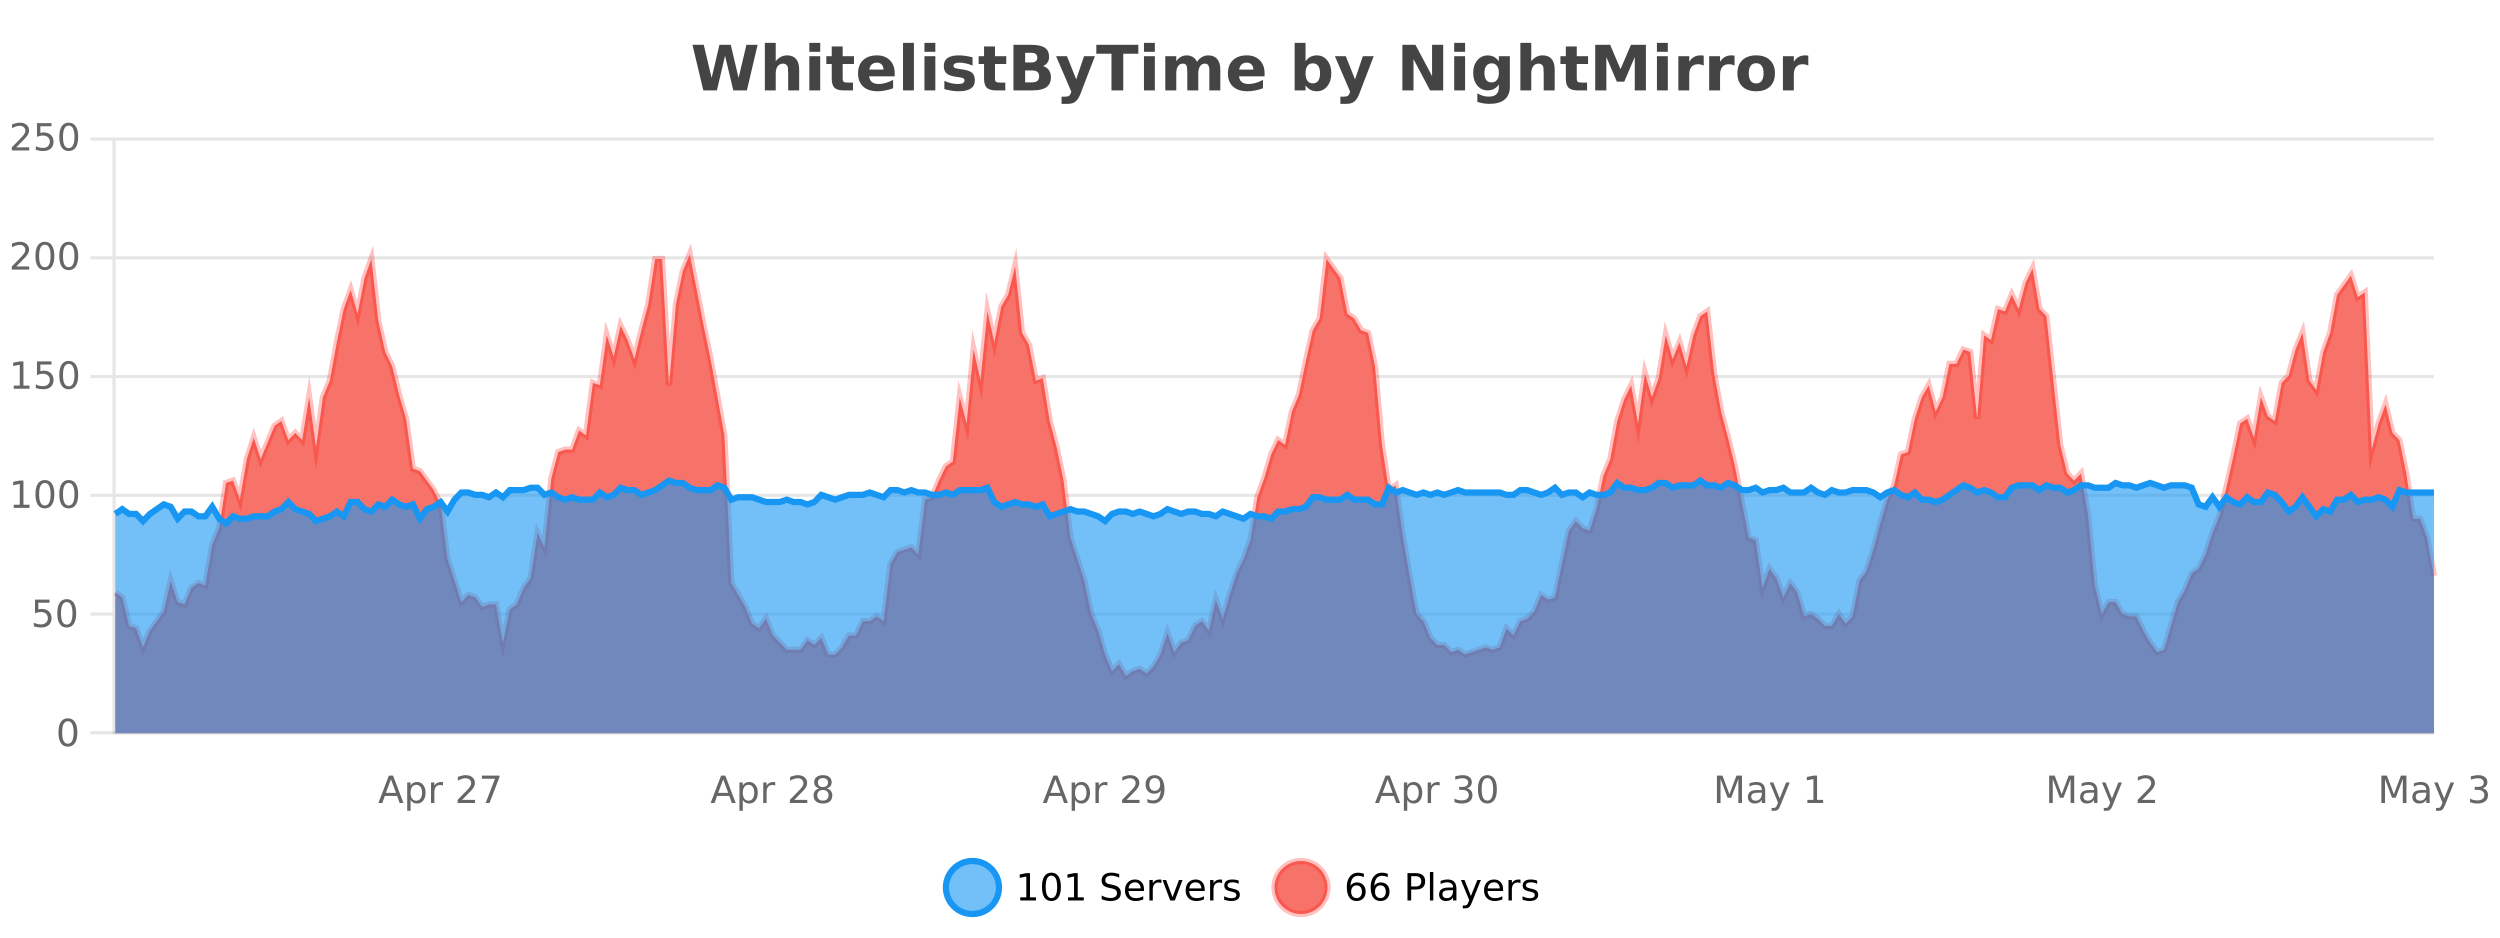<?xml version="1.0" encoding="UTF-8"?>
<svg xmlns="http://www.w3.org/2000/svg" xmlns:xlink="http://www.w3.org/1999/xlink" width="800pt" height="300pt" viewBox="0 0 800 300" version="1.1">
<defs>
<clipPath id="clip1">
  <path d="M 274 263 L 348 263 L 348 300 L 274 300 Z M 274 263 "/>
</clipPath>
<clipPath id="clip2">
  <path d="M 379 263 L 454 263 L 454 300 L 379 300 Z M 379 263 "/>
</clipPath>
<clipPath id="clip3">
  <path d="M 36.906 81 L 778.871 81 L 778.871 234.602 L 36.906 234.602 Z M 36.906 81 "/>
</clipPath>
<clipPath id="clip4">
  <path d="M 35.906 53 L 779.875 53 L 779.875 235.602 L 35.906 235.602 Z M 35.906 53 "/>
</clipPath>
<clipPath id="clip5">
  <path d="M 36.906 153 L 778.871 153 L 778.871 234.602 L 36.906 234.602 Z M 36.906 153 "/>
</clipPath>
<clipPath id="clip6">
  <path d="M 35.906 125 L 779.875 125 L 779.875 196 L 35.906 196 Z M 35.906 125 "/>
</clipPath>
</defs>
<g id="surface5300321">
<rect x="0" y="0" width="800" height="300" style="fill:rgb(100%,100%,100%);fill-opacity:1;stroke:none;"/>
<path style="fill:none;stroke-width:1;stroke-linecap:butt;stroke-linejoin:miter;stroke:rgb(0%,0%,0%);stroke-opacity:0.098;stroke-miterlimit:10;" d="M 37 234.5 L 778.871 234.5 "/>
<path style="fill:none;stroke-width:1;stroke-linecap:butt;stroke-linejoin:miter;stroke:rgb(0%,0%,0%);stroke-opacity:0.098;stroke-miterlimit:10;" d="M 28.906 234.5 L 36 234.5 "/>
<path style="fill:none;stroke-width:1;stroke-linecap:butt;stroke-linejoin:miter;stroke:rgb(0%,0%,0%);stroke-opacity:0.098;stroke-miterlimit:10;" d="M 37 196.5 L 778.871 196.5 "/>
<path style="fill:none;stroke-width:1;stroke-linecap:butt;stroke-linejoin:miter;stroke:rgb(0%,0%,0%);stroke-opacity:0.098;stroke-miterlimit:10;" d="M 28.906 196.5 L 36 196.5 "/>
<path style="fill:none;stroke-width:1;stroke-linecap:butt;stroke-linejoin:miter;stroke:rgb(0%,0%,0%);stroke-opacity:0.098;stroke-miterlimit:10;" d="M 37 158.5 L 778.871 158.5 "/>
<path style="fill:none;stroke-width:1;stroke-linecap:butt;stroke-linejoin:miter;stroke:rgb(0%,0%,0%);stroke-opacity:0.098;stroke-miterlimit:10;" d="M 28.906 158.5 L 36 158.5 "/>
<path style="fill:none;stroke-width:1;stroke-linecap:butt;stroke-linejoin:miter;stroke:rgb(0%,0%,0%);stroke-opacity:0.098;stroke-miterlimit:10;" d="M 37 120.5 L 778.871 120.5 "/>
<path style="fill:none;stroke-width:1;stroke-linecap:butt;stroke-linejoin:miter;stroke:rgb(0%,0%,0%);stroke-opacity:0.098;stroke-miterlimit:10;" d="M 28.906 120.5 L 36 120.5 "/>
<path style="fill:none;stroke-width:1;stroke-linecap:butt;stroke-linejoin:miter;stroke:rgb(0%,0%,0%);stroke-opacity:0.098;stroke-miterlimit:10;" d="M 37 82.5 L 778.871 82.5 "/>
<path style="fill:none;stroke-width:1;stroke-linecap:butt;stroke-linejoin:miter;stroke:rgb(0%,0%,0%);stroke-opacity:0.098;stroke-miterlimit:10;" d="M 28.906 82.5 L 36 82.5 "/>
<path style="fill:none;stroke-width:1;stroke-linecap:butt;stroke-linejoin:miter;stroke:rgb(0%,0%,0%);stroke-opacity:0.098;stroke-miterlimit:10;" d="M 37 44.5 L 778.871 44.5 "/>
<path style="fill:none;stroke-width:1;stroke-linecap:butt;stroke-linejoin:miter;stroke:rgb(0%,0%,0%);stroke-opacity:0.098;stroke-miterlimit:10;" d="M 28.906 44.5 L 36 44.5 "/>
<path style=" stroke:none;fill-rule:nonzero;fill:rgb(9.02%,58.824%,95.294%);fill-opacity:0.6;" d="M 319.672 284 C 319.672 288.688 315.871 292.484 311.188 292.484 C 306.5 292.484 302.699 288.688 302.699 284 C 302.699 279.312 306.5 275.516 311.188 275.516 C 315.871 275.516 319.672 279.312 319.672 284 Z M 319.672 284 "/>
<g clip-path="url(#clip1)" clip-rule="nonzero">
<path style="fill:none;stroke-width:2;stroke-linecap:butt;stroke-linejoin:miter;stroke:rgb(9.02%,58.824%,95.294%);stroke-opacity:1;stroke-miterlimit:10;" d="M 319.672 284 C 319.672 288.688 315.871 292.484 311.188 292.484 C 306.5 292.484 302.699 288.688 302.699 284 C 302.699 279.312 306.5 275.516 311.188 275.516 C 315.871 275.516 319.672 279.312 319.672 284 Z M 319.672 284 "/>
</g>
<path style=" stroke:none;fill-rule:nonzero;fill:rgb(0%,0%,0%);fill-opacity:1;" d="M 326.484 287.156 L 328.422 287.156 L 328.422 280.484 L 326.312 280.906 L 326.312 279.828 L 328.406 279.406 L 329.594 279.406 L 329.594 287.156 L 331.531 287.156 L 331.531 288.156 L 326.484 288.156 Z M 336.449 280.188 C 335.844 280.188 335.387 280.492 335.074 281.094 C 334.77 281.688 334.621 282.59 334.621 283.797 C 334.621 284.996 334.77 285.898 335.074 286.5 C 335.387 287.094 335.844 287.391 336.449 287.391 C 337.062 287.391 337.52 287.094 337.824 286.5 C 338.137 285.898 338.293 284.996 338.293 283.797 C 338.293 282.59 338.137 281.688 337.824 281.094 C 337.52 280.492 337.062 280.188 336.449 280.188 Z M 336.449 279.25 C 337.426 279.25 338.176 279.641 338.699 280.422 C 339.219 281.195 339.48 282.32 339.48 283.797 C 339.48 285.266 339.219 286.391 338.699 287.172 C 338.176 287.945 337.426 288.328 336.449 288.328 C 335.469 288.328 334.719 287.945 334.199 287.172 C 333.688 286.391 333.434 285.266 333.434 283.797 C 333.434 282.32 333.688 281.195 334.199 280.422 C 334.719 279.641 335.469 279.25 336.449 279.25 Z M 341.758 287.156 L 343.695 287.156 L 343.695 280.484 L 341.586 280.906 L 341.586 279.828 L 343.68 279.406 L 344.867 279.406 L 344.867 287.156 L 346.805 287.156 L 346.805 288.156 L 341.758 288.156 Z M 358.141 279.688 L 358.141 280.844 C 357.691 280.637 357.266 280.48 356.859 280.375 C 356.461 280.262 356.082 280.203 355.719 280.203 C 355.07 280.203 354.57 280.328 354.219 280.578 C 353.875 280.828 353.703 281.188 353.703 281.656 C 353.703 282.043 353.816 282.336 354.047 282.531 C 354.273 282.73 354.719 282.887 355.375 283 L 356.078 283.156 C 356.961 283.324 357.613 283.621 358.031 284.047 C 358.457 284.465 358.672 285.027 358.672 285.734 C 358.672 286.59 358.383 287.234 357.812 287.672 C 357.25 288.109 356.414 288.328 355.312 288.328 C 354.906 288.328 354.469 288.281 354 288.188 C 353.531 288.094 353.047 287.953 352.547 287.766 L 352.547 286.547 C 353.023 286.82 353.492 287.023 353.953 287.156 C 354.422 287.293 354.875 287.359 355.312 287.359 C 355.988 287.359 356.508 287.23 356.875 286.969 C 357.25 286.699 357.438 286.32 357.438 285.828 C 357.438 285.402 357.301 285.07 357.031 284.828 C 356.77 284.578 356.336 284.398 355.734 284.281 L 355.016 284.141 C 354.129 283.965 353.488 283.688 353.094 283.312 C 352.707 282.938 352.516 282.418 352.516 281.75 C 352.516 280.969 352.785 280.359 353.328 279.922 C 353.867 279.477 354.617 279.25 355.578 279.25 C 355.992 279.25 356.41 279.289 356.828 279.359 C 357.254 279.434 357.691 279.543 358.141 279.688 Z M 366.086 284.609 L 366.086 285.125 L 361.117 285.125 C 361.168 285.875 361.391 286.445 361.789 286.828 C 362.195 287.215 362.75 287.406 363.461 287.406 C 363.875 287.406 364.277 287.359 364.664 287.266 C 365.059 287.164 365.449 287.008 365.836 286.797 L 365.836 287.828 C 365.438 287.984 365.039 288.105 364.633 288.188 C 364.227 288.281 363.812 288.328 363.398 288.328 C 362.355 288.328 361.527 288.027 360.914 287.422 C 360.297 286.809 359.992 285.98 359.992 284.938 C 359.992 283.867 360.281 283.016 360.867 282.391 C 361.449 281.758 362.23 281.438 363.211 281.438 C 364.094 281.438 364.793 281.727 365.305 282.297 C 365.824 282.859 366.086 283.633 366.086 284.609 Z M 365.008 284.281 C 364.996 283.699 364.828 283.23 364.508 282.875 C 364.184 282.523 363.758 282.344 363.227 282.344 C 362.621 282.344 362.137 282.516 361.773 282.859 C 361.418 283.203 361.215 283.684 361.164 284.297 Z M 371.656 282.594 C 371.531 282.531 371.395 282.484 371.25 282.453 C 371.113 282.414 370.957 282.391 370.781 282.391 C 370.176 282.391 369.707 282.59 369.375 282.984 C 369.051 283.383 368.891 283.953 368.891 284.703 L 368.891 288.156 L 367.812 288.156 L 367.812 281.594 L 368.891 281.594 L 368.891 282.609 C 369.117 282.215 369.414 281.922 369.781 281.734 C 370.145 281.539 370.586 281.438 371.109 281.438 C 371.18 281.438 371.258 281.445 371.344 281.453 C 371.438 281.465 371.535 281.48 371.641 281.5 Z M 372.016 281.594 L 373.156 281.594 L 375.203 287.094 L 377.266 281.594 L 378.406 281.594 L 375.938 288.156 L 374.469 288.156 Z M 385.508 284.609 L 385.508 285.125 L 380.539 285.125 C 380.59 285.875 380.812 286.445 381.211 286.828 C 381.617 287.215 382.172 287.406 382.883 287.406 C 383.297 287.406 383.699 287.359 384.086 287.266 C 384.48 287.164 384.871 287.008 385.258 286.797 L 385.258 287.828 C 384.859 287.984 384.461 288.105 384.055 288.188 C 383.648 288.281 383.234 288.328 382.82 288.328 C 381.777 288.328 380.949 288.027 380.336 287.422 C 379.719 286.809 379.414 285.98 379.414 284.938 C 379.414 283.867 379.703 283.016 380.289 282.391 C 380.871 281.758 381.652 281.438 382.633 281.438 C 383.516 281.438 384.215 281.727 384.727 282.297 C 385.246 282.859 385.508 283.633 385.508 284.609 Z M 384.43 284.281 C 384.418 283.699 384.25 283.23 383.93 282.875 C 383.605 282.523 383.18 282.344 382.648 282.344 C 382.043 282.344 381.559 282.516 381.195 282.859 C 380.84 283.203 380.637 283.684 380.586 284.297 Z M 391.078 282.594 C 390.953 282.531 390.816 282.484 390.672 282.453 C 390.535 282.414 390.379 282.391 390.203 282.391 C 389.598 282.391 389.129 282.59 388.797 282.984 C 388.473 283.383 388.312 283.953 388.312 284.703 L 388.312 288.156 L 387.234 288.156 L 387.234 281.594 L 388.312 281.594 L 388.312 282.609 C 388.539 282.215 388.836 281.922 389.203 281.734 C 389.566 281.539 390.008 281.438 390.531 281.438 C 390.602 281.438 390.68 281.445 390.766 281.453 C 390.859 281.465 390.957 281.48 391.062 281.5 Z M 396.383 281.781 L 396.383 282.812 C 396.078 282.656 395.762 282.543 395.43 282.469 C 395.105 282.387 394.766 282.344 394.414 282.344 C 393.883 282.344 393.48 282.43 393.211 282.594 C 392.938 282.75 392.805 282.996 392.805 283.328 C 392.805 283.578 392.898 283.777 393.086 283.922 C 393.281 284.059 393.672 284.188 394.258 284.312 L 394.617 284.406 C 395.387 284.562 395.934 284.793 396.258 285.094 C 396.578 285.398 396.742 285.812 396.742 286.344 C 396.742 286.961 396.496 287.445 396.008 287.797 C 395.527 288.152 394.867 288.328 394.023 288.328 C 393.668 288.328 393.297 288.289 392.914 288.219 C 392.539 288.156 392.141 288.059 391.727 287.922 L 391.727 286.797 C 392.121 287.008 392.512 287.164 392.898 287.266 C 393.281 287.371 393.668 287.422 394.055 287.422 C 394.555 287.422 394.938 287.34 395.211 287.172 C 395.492 286.996 395.633 286.746 395.633 286.422 C 395.633 286.133 395.531 285.906 395.336 285.75 C 395.137 285.594 394.703 285.445 394.039 285.297 L 393.664 285.219 C 392.996 285.074 392.512 284.855 392.211 284.562 C 391.918 284.273 391.773 283.875 391.773 283.375 C 391.773 282.75 391.992 282.273 392.43 281.938 C 392.867 281.605 393.484 281.438 394.289 281.438 C 394.684 281.438 395.059 281.469 395.414 281.531 C 395.766 281.586 396.09 281.668 396.383 281.781 Z M 321.188 277.016 "/>
<path style=" stroke:none;fill-rule:nonzero;fill:rgb(96.863%,44.706%,40.784%);fill-opacity:1;" d="M 424.809 284 C 424.809 288.688 421.008 292.484 416.32 292.484 C 411.637 292.484 407.836 288.688 407.836 284 C 407.836 279.312 411.637 275.516 416.32 275.516 C 421.008 275.516 424.809 279.312 424.809 284 Z M 424.809 284 "/>
<g clip-path="url(#clip2)" clip-rule="nonzero">
<path style="fill:none;stroke-width:2;stroke-linecap:butt;stroke-linejoin:miter;stroke:rgb(100%,4.706%,0%);stroke-opacity:0.247;stroke-miterlimit:10;" d="M 424.809 284 C 424.809 288.688 421.008 292.484 416.32 292.484 C 411.637 292.484 407.836 288.688 407.836 284 C 407.836 279.312 411.637 275.516 416.32 275.516 C 421.008 275.516 424.809 279.312 424.809 284 Z M 424.809 284 "/>
</g>
<path style=" stroke:none;fill-rule:nonzero;fill:rgb(0%,0%,0%);fill-opacity:1;" d="M 434.102 283.312 C 433.57 283.312 433.148 283.496 432.836 283.859 C 432.523 284.227 432.367 284.719 432.367 285.344 C 432.367 285.98 432.523 286.48 432.836 286.844 C 433.148 287.211 433.57 287.391 434.102 287.391 C 434.633 287.391 435.047 287.211 435.352 286.844 C 435.664 286.48 435.82 285.98 435.82 285.344 C 435.82 284.719 435.664 284.227 435.352 283.859 C 435.047 283.496 434.633 283.312 434.102 283.312 Z M 436.445 279.594 L 436.445 280.672 C 436.141 280.539 435.84 280.434 435.539 280.359 C 435.234 280.289 434.938 280.25 434.648 280.25 C 433.867 280.25 433.266 280.516 432.852 281.047 C 432.445 281.57 432.211 282.359 432.148 283.422 C 432.375 283.09 432.664 282.836 433.008 282.656 C 433.359 282.469 433.746 282.375 434.164 282.375 C 435.039 282.375 435.73 282.641 436.242 283.172 C 436.75 283.703 437.008 284.43 437.008 285.344 C 437.008 286.25 436.742 286.977 436.211 287.516 C 435.68 288.059 434.977 288.328 434.102 288.328 C 433.078 288.328 432.305 287.945 431.773 287.172 C 431.242 286.391 430.977 285.266 430.977 283.797 C 430.977 282.414 431.305 281.309 431.961 280.484 C 432.617 279.664 433.496 279.25 434.602 279.25 C 434.891 279.25 435.188 279.281 435.492 279.344 C 435.793 279.398 436.109 279.48 436.445 279.594 Z M 441.738 283.312 C 441.207 283.312 440.785 283.496 440.473 283.859 C 440.16 284.227 440.004 284.719 440.004 285.344 C 440.004 285.98 440.16 286.48 440.473 286.844 C 440.785 287.211 441.207 287.391 441.738 287.391 C 442.27 287.391 442.684 287.211 442.988 286.844 C 443.301 286.48 443.457 285.98 443.457 285.344 C 443.457 284.719 443.301 284.227 442.988 283.859 C 442.684 283.496 442.27 283.312 441.738 283.312 Z M 444.082 279.594 L 444.082 280.672 C 443.777 280.539 443.477 280.434 443.176 280.359 C 442.871 280.289 442.574 280.25 442.285 280.25 C 441.504 280.25 440.902 280.516 440.488 281.047 C 440.082 281.57 439.848 282.359 439.785 283.422 C 440.012 283.09 440.301 282.836 440.645 282.656 C 440.996 282.469 441.383 282.375 441.801 282.375 C 442.676 282.375 443.367 282.641 443.879 283.172 C 444.387 283.703 444.645 284.43 444.645 285.344 C 444.645 286.25 444.379 286.977 443.848 287.516 C 443.316 288.059 442.613 288.328 441.738 288.328 C 440.715 288.328 439.941 287.945 439.41 287.172 C 438.879 286.391 438.613 285.266 438.613 283.797 C 438.613 282.414 438.941 281.309 439.598 280.484 C 440.254 279.664 441.133 279.25 442.238 279.25 C 442.527 279.25 442.824 279.281 443.129 279.344 C 443.43 279.398 443.746 279.48 444.082 279.594 Z M 451.578 280.375 L 451.578 283.672 L 453.062 283.672 C 453.613 283.672 454.039 283.531 454.344 283.25 C 454.645 282.961 454.797 282.547 454.797 282.016 C 454.797 281.496 454.645 281.094 454.344 280.812 C 454.039 280.523 453.613 280.375 453.062 280.375 Z M 450.391 279.406 L 453.062 279.406 C 454.051 279.406 454.797 279.633 455.297 280.078 C 455.797 280.516 456.047 281.164 456.047 282.016 C 456.047 282.883 455.797 283.539 455.297 283.984 C 454.797 284.422 454.051 284.641 453.062 284.641 L 451.578 284.641 L 451.578 288.156 L 450.391 288.156 Z M 457.578 279.031 L 458.656 279.031 L 458.656 288.156 L 457.578 288.156 Z M 463.898 284.859 C 463.031 284.859 462.43 284.961 462.086 285.156 C 461.75 285.355 461.586 285.695 461.586 286.172 C 461.586 286.559 461.711 286.867 461.961 287.094 C 462.219 287.312 462.562 287.422 462.992 287.422 C 463.594 287.422 464.074 287.215 464.43 286.797 C 464.793 286.371 464.977 285.805 464.977 285.094 L 464.977 284.859 Z M 466.055 284.406 L 466.055 288.156 L 464.977 288.156 L 464.977 287.156 C 464.727 287.555 464.418 287.852 464.055 288.047 C 463.688 288.234 463.242 288.328 462.711 288.328 C 462.031 288.328 461.496 288.141 461.102 287.766 C 460.703 287.383 460.508 286.875 460.508 286.25 C 460.508 285.512 460.75 284.953 461.242 284.578 C 461.742 284.203 462.48 284.016 463.461 284.016 L 464.977 284.016 L 464.977 283.906 C 464.977 283.406 464.809 283.023 464.477 282.75 C 464.152 282.48 463.699 282.344 463.117 282.344 C 462.742 282.344 462.371 282.391 462.008 282.484 C 461.652 282.578 461.312 282.715 460.992 282.891 L 460.992 281.891 C 461.387 281.734 461.766 281.621 462.133 281.547 C 462.508 281.477 462.871 281.438 463.227 281.438 C 464.172 281.438 464.883 281.684 465.352 282.172 C 465.82 282.664 466.055 283.406 466.055 284.406 Z M 471 288.766 C 470.695 289.547 470.398 290.055 470.109 290.297 C 469.816 290.535 469.43 290.656 468.953 290.656 L 468.094 290.656 L 468.094 289.75 L 468.719 289.75 C 469.02 289.75 469.25 289.676 469.406 289.531 C 469.57 289.395 469.754 289.066 469.953 288.547 L 470.156 288.047 L 467.5 281.594 L 468.641 281.594 L 470.688 286.719 L 472.75 281.594 L 473.891 281.594 Z M 480.992 284.609 L 480.992 285.125 L 476.023 285.125 C 476.074 285.875 476.297 286.445 476.695 286.828 C 477.102 287.215 477.656 287.406 478.367 287.406 C 478.781 287.406 479.184 287.359 479.57 287.266 C 479.965 287.164 480.355 287.008 480.742 286.797 L 480.742 287.828 C 480.344 287.984 479.945 288.105 479.539 288.188 C 479.133 288.281 478.719 288.328 478.305 288.328 C 477.262 288.328 476.434 288.027 475.82 287.422 C 475.203 286.809 474.898 285.98 474.898 284.938 C 474.898 283.867 475.188 283.016 475.773 282.391 C 476.355 281.758 477.137 281.438 478.117 281.438 C 479 281.438 479.699 281.727 480.211 282.297 C 480.73 282.859 480.992 283.633 480.992 284.609 Z M 479.914 284.281 C 479.902 283.699 479.734 283.23 479.414 282.875 C 479.09 282.523 478.664 282.344 478.133 282.344 C 477.527 282.344 477.043 282.516 476.68 282.859 C 476.324 283.203 476.121 283.684 476.07 284.297 Z M 486.562 282.594 C 486.438 282.531 486.301 282.484 486.156 282.453 C 486.02 282.414 485.863 282.391 485.688 282.391 C 485.082 282.391 484.613 282.59 484.281 282.984 C 483.957 283.383 483.797 283.953 483.797 284.703 L 483.797 288.156 L 482.719 288.156 L 482.719 281.594 L 483.797 281.594 L 483.797 282.609 C 484.023 282.215 484.32 281.922 484.688 281.734 C 485.051 281.539 485.492 281.438 486.016 281.438 C 486.086 281.438 486.164 281.445 486.25 281.453 C 486.344 281.465 486.441 281.48 486.547 281.5 Z M 491.875 281.781 L 491.875 282.812 C 491.57 282.656 491.254 282.543 490.922 282.469 C 490.598 282.387 490.258 282.344 489.906 282.344 C 489.375 282.344 488.973 282.43 488.703 282.594 C 488.43 282.75 488.297 282.996 488.297 283.328 C 488.297 283.578 488.391 283.777 488.578 283.922 C 488.773 284.059 489.164 284.188 489.75 284.312 L 490.109 284.406 C 490.879 284.562 491.426 284.793 491.75 285.094 C 492.07 285.398 492.234 285.812 492.234 286.344 C 492.234 286.961 491.988 287.445 491.5 287.797 C 491.02 288.152 490.359 288.328 489.516 288.328 C 489.16 288.328 488.789 288.289 488.406 288.219 C 488.031 288.156 487.633 288.059 487.219 287.922 L 487.219 286.797 C 487.613 287.008 488.004 287.164 488.391 287.266 C 488.773 287.371 489.16 287.422 489.547 287.422 C 490.047 287.422 490.43 287.34 490.703 287.172 C 490.984 286.996 491.125 286.746 491.125 286.422 C 491.125 286.133 491.023 285.906 490.828 285.75 C 490.629 285.594 490.195 285.445 489.531 285.297 L 489.156 285.219 C 488.488 285.074 488.004 284.855 487.703 284.562 C 487.41 284.273 487.266 283.875 487.266 283.375 C 487.266 282.75 487.484 282.273 487.922 281.938 C 488.359 281.605 488.977 281.438 489.781 281.438 C 490.176 281.438 490.551 281.469 490.906 281.531 C 491.258 281.586 491.582 281.668 491.875 281.781 Z M 426.32 277.016 "/>
<path style=" stroke:none;fill-rule:nonzero;fill:rgb(26.667%,26.667%,26.667%);fill-opacity:1;" d="M 221.594 14.344 L 225.203 14.344 L 227.719 24.938 L 230.219 14.344 L 233.844 14.344 L 236.344 24.938 L 238.859 14.344 L 242.438 14.344 L 239 28.922 L 234.656 28.922 L 232.016 17.844 L 229.406 28.922 L 225.062 28.922 Z M 255.734 22.266 L 255.734 28.922 L 252.219 28.922 L 252.219 23.844 C 252.219 22.887 252.195 22.23 252.156 21.875 C 252.113 21.512 252.039 21.246 251.938 21.078 C 251.801 20.852 251.613 20.672 251.375 20.547 C 251.145 20.422 250.879 20.359 250.578 20.359 C 249.848 20.359 249.273 20.641 248.859 21.203 C 248.441 21.766 248.234 22.547 248.234 23.547 L 248.234 28.922 L 244.75 28.922 L 244.75 13.719 L 248.234 13.719 L 248.234 19.578 C 248.766 18.945 249.328 18.477 249.922 18.172 C 250.516 17.871 251.164 17.719 251.875 17.719 C 253.145 17.719 254.102 18.109 254.75 18.891 C 255.406 19.664 255.734 20.789 255.734 22.266 Z M 258.984 17.984 L 262.469 17.984 L 262.469 28.922 L 258.984 28.922 Z M 258.984 13.719 L 262.469 13.719 L 262.469 16.578 L 258.984 16.578 Z M 269.656 14.875 L 269.656 17.984 L 273.266 17.984 L 273.266 20.484 L 269.656 20.484 L 269.656 25.125 C 269.656 25.637 269.754 25.98 269.953 26.156 C 270.16 26.336 270.562 26.422 271.156 26.422 L 272.953 26.422 L 272.953 28.922 L 269.953 28.922 C 268.578 28.922 267.598 28.637 267.016 28.062 C 266.441 27.48 266.156 26.5 266.156 25.125 L 266.156 20.484 L 264.422 20.484 L 264.422 17.984 L 266.156 17.984 L 266.156 14.875 Z M 286.309 23.422 L 286.309 24.422 L 278.137 24.422 C 278.219 25.246 278.516 25.859 279.027 26.266 C 279.535 26.672 280.246 26.875 281.152 26.875 C 281.891 26.875 282.645 26.766 283.418 26.547 C 284.188 26.328 284.98 26 285.793 25.562 L 285.793 28.25 C 284.969 28.562 284.141 28.797 283.309 28.953 C 282.484 29.117 281.66 29.203 280.84 29.203 C 278.859 29.203 277.316 28.703 276.215 27.703 C 275.121 26.695 274.574 25.281 274.574 23.469 C 274.574 21.68 275.109 20.273 276.184 19.25 C 277.266 18.23 278.75 17.719 280.637 17.719 C 282.355 17.719 283.73 18.242 284.762 19.281 C 285.793 20.312 286.309 21.695 286.309 23.422 Z M 282.715 22.266 C 282.715 21.602 282.52 21.062 282.137 20.656 C 281.75 20.25 281.246 20.047 280.621 20.047 C 279.941 20.047 279.391 20.242 278.965 20.625 C 278.547 21 278.285 21.547 278.184 22.266 Z M 288.969 13.719 L 292.453 13.719 L 292.453 28.922 L 288.969 28.922 Z M 295.82 17.984 L 299.305 17.984 L 299.305 28.922 L 295.82 28.922 Z M 295.82 13.719 L 299.305 13.719 L 299.305 16.578 L 295.82 16.578 Z M 311.211 18.328 L 311.211 20.984 C 310.469 20.672 309.75 20.438 309.055 20.281 C 308.355 20.125 307.695 20.047 307.07 20.047 C 306.414 20.047 305.922 20.133 305.602 20.297 C 305.277 20.465 305.117 20.719 305.117 21.062 C 305.117 21.344 305.234 21.559 305.477 21.703 C 305.727 21.852 306.164 21.961 306.789 22.031 L 307.414 22.125 C 309.203 22.355 310.406 22.73 311.023 23.25 C 311.637 23.773 311.945 24.59 311.945 25.703 C 311.945 26.871 311.512 27.746 310.648 28.328 C 309.793 28.914 308.516 29.203 306.82 29.203 C 306.09 29.203 305.34 29.145 304.57 29.031 C 303.797 28.918 303.008 28.746 302.195 28.516 L 302.195 25.859 C 302.891 26.203 303.605 26.461 304.336 26.625 C 305.062 26.793 305.809 26.875 306.57 26.875 C 307.258 26.875 307.773 26.781 308.117 26.594 C 308.461 26.406 308.633 26.125 308.633 25.75 C 308.633 25.438 308.512 25.211 308.273 25.062 C 308.031 24.906 307.559 24.789 306.852 24.703 L 306.242 24.625 C 304.68 24.43 303.586 24.07 302.961 23.547 C 302.336 23.016 302.023 22.215 302.023 21.141 C 302.023 19.984 302.418 19.125 303.211 18.562 C 304.012 18 305.23 17.719 306.867 17.719 C 307.512 17.719 308.188 17.773 308.898 17.875 C 309.605 17.969 310.375 18.121 311.211 18.328 Z M 318.395 14.875 L 318.395 17.984 L 322.004 17.984 L 322.004 20.484 L 318.395 20.484 L 318.395 25.125 C 318.395 25.637 318.492 25.98 318.691 26.156 C 318.898 26.336 319.301 26.422 319.895 26.422 L 321.691 26.422 L 321.691 28.922 L 318.691 28.922 C 317.316 28.922 316.336 28.637 315.754 28.062 C 315.18 27.48 314.895 26.5 314.895 25.125 L 314.895 20.484 L 313.16 20.484 L 313.16 17.984 L 314.895 17.984 L 314.895 14.875 Z M 330.125 19.984 C 330.719 19.984 331.164 19.855 331.469 19.594 C 331.781 19.336 331.938 18.949 331.938 18.438 C 331.938 17.938 331.781 17.559 331.469 17.297 C 331.164 17.039 330.719 16.906 330.125 16.906 L 328.047 16.906 L 328.047 19.984 Z M 330.25 26.359 C 331.008 26.359 331.578 26.203 331.953 25.891 C 332.336 25.57 332.531 25.086 332.531 24.438 C 332.531 23.805 332.344 23.328 331.969 23.016 C 331.594 22.703 331.02 22.547 330.25 22.547 L 328.047 22.547 L 328.047 26.359 Z M 333.75 21.125 C 334.562 21.355 335.188 21.789 335.625 22.422 C 336.07 23.047 336.297 23.82 336.297 24.734 C 336.297 26.141 335.816 27.195 334.859 27.891 C 333.91 28.578 332.469 28.922 330.531 28.922 L 324.297 28.922 L 324.297 14.344 L 329.938 14.344 C 331.957 14.344 333.422 14.652 334.328 15.266 C 335.242 15.871 335.703 16.852 335.703 18.203 C 335.703 18.914 335.535 19.516 335.203 20.016 C 334.867 20.508 334.383 20.875 333.75 21.125 Z M 337.949 17.984 L 341.434 17.984 L 344.387 25.406 L 346.887 17.984 L 350.371 17.984 L 345.777 29.953 C 345.316 31.172 344.777 32.02 344.152 32.5 C 343.535 32.988 342.73 33.234 341.73 33.234 L 339.699 33.234 L 339.699 30.938 L 340.793 30.938 C 341.387 30.938 341.816 30.844 342.09 30.656 C 342.359 30.469 342.566 30.129 342.715 29.641 L 342.824 29.344 Z M 350.828 14.344 L 364.266 14.344 L 364.266 17.188 L 359.438 17.188 L 359.438 28.922 L 355.672 28.922 L 355.672 17.188 L 350.828 17.188 Z M 366.066 17.984 L 369.551 17.984 L 369.551 28.922 L 366.066 28.922 Z M 366.066 13.719 L 369.551 13.719 L 369.551 16.578 L 366.066 16.578 Z M 383.047 19.797 C 383.492 19.121 384.02 18.605 384.625 18.25 C 385.238 17.898 385.91 17.719 386.641 17.719 C 387.891 17.719 388.844 18.109 389.5 18.891 C 390.164 19.664 390.5 20.789 390.5 22.266 L 390.5 28.922 L 386.984 28.922 L 386.984 23.219 C 386.984 23.137 386.984 23.047 386.984 22.953 C 386.992 22.859 387 22.73 387 22.562 C 387 21.793 386.883 21.234 386.656 20.891 C 386.426 20.539 386.055 20.359 385.547 20.359 C 384.891 20.359 384.379 20.637 384.016 21.188 C 383.648 21.73 383.461 22.516 383.453 23.547 L 383.453 28.922 L 379.938 28.922 L 379.938 23.219 C 379.938 22.012 379.832 21.234 379.625 20.891 C 379.414 20.539 379.047 20.359 378.516 20.359 C 377.836 20.359 377.316 20.637 376.953 21.188 C 376.586 21.73 376.406 22.516 376.406 23.547 L 376.406 28.922 L 372.891 28.922 L 372.891 17.984 L 376.406 17.984 L 376.406 19.578 C 376.844 18.965 377.336 18.5 377.891 18.188 C 378.441 17.875 379.055 17.719 379.734 17.719 C 380.484 17.719 381.148 17.902 381.734 18.266 C 382.316 18.633 382.754 19.141 383.047 19.797 Z M 404.668 23.422 L 404.668 24.422 L 396.496 24.422 C 396.578 25.246 396.875 25.859 397.387 26.266 C 397.895 26.672 398.605 26.875 399.512 26.875 C 400.25 26.875 401.004 26.766 401.777 26.547 C 402.547 26.328 403.34 26 404.152 25.562 L 404.152 28.25 C 403.328 28.562 402.5 28.797 401.668 28.953 C 400.844 29.117 400.02 29.203 399.199 29.203 C 397.219 29.203 395.676 28.703 394.574 27.703 C 393.48 26.695 392.934 25.281 392.934 23.469 C 392.934 21.68 393.469 20.273 394.543 19.25 C 395.625 18.23 397.109 17.719 398.996 17.719 C 400.715 17.719 402.09 18.242 403.121 19.281 C 404.152 20.312 404.668 21.695 404.668 23.422 Z M 401.074 22.266 C 401.074 21.602 400.879 21.062 400.496 20.656 C 400.109 20.25 399.605 20.047 398.98 20.047 C 398.301 20.047 397.75 20.242 397.324 20.625 C 396.906 21 396.645 21.547 396.543 22.266 Z M 420.102 26.672 C 420.852 26.672 421.422 26.402 421.82 25.859 C 422.215 25.309 422.414 24.512 422.414 23.469 C 422.414 22.43 422.215 21.637 421.82 21.094 C 421.422 20.543 420.852 20.266 420.102 20.266 C 419.352 20.266 418.773 20.543 418.367 21.094 C 417.969 21.637 417.773 22.43 417.773 23.469 C 417.773 24.5 417.969 25.293 418.367 25.844 C 418.773 26.398 419.352 26.672 420.102 26.672 Z M 417.773 19.578 C 418.262 18.945 418.797 18.477 419.383 18.172 C 419.965 17.871 420.637 17.719 421.398 17.719 C 422.75 17.719 423.859 18.258 424.727 19.328 C 425.59 20.402 426.023 21.781 426.023 23.469 C 426.023 25.148 425.59 26.523 424.727 27.594 C 423.859 28.668 422.75 29.203 421.398 29.203 C 420.637 29.203 419.965 29.051 419.383 28.75 C 418.797 28.449 418.262 27.98 417.773 27.344 L 417.773 28.922 L 414.289 28.922 L 414.289 13.719 L 417.773 13.719 Z M 427.168 17.984 L 430.652 17.984 L 433.605 25.406 L 436.105 17.984 L 439.59 17.984 L 434.996 29.953 C 434.535 31.172 433.996 32.02 433.371 32.5 C 432.754 32.988 431.949 33.234 430.949 33.234 L 428.918 33.234 L 428.918 30.938 L 430.012 30.938 C 430.605 30.938 431.035 30.844 431.309 30.656 C 431.578 30.469 431.785 30.129 431.934 29.641 L 432.043 29.344 Z M 448.762 14.344 L 452.949 14.344 L 458.262 24.344 L 458.262 14.344 L 461.824 14.344 L 461.824 28.922 L 457.621 28.922 L 452.324 18.922 L 452.324 28.922 L 448.762 28.922 Z M 465.344 17.984 L 468.828 17.984 L 468.828 28.922 L 465.344 28.922 Z M 465.344 13.719 L 468.828 13.719 L 468.828 16.578 L 465.344 16.578 Z M 479.637 27.062 C 479.156 27.699 478.625 28.168 478.043 28.469 C 477.457 28.773 476.785 28.922 476.027 28.922 C 474.691 28.922 473.59 28.398 472.715 27.344 C 471.848 26.293 471.418 24.953 471.418 23.328 C 471.418 21.695 471.848 20.355 472.715 19.312 C 473.59 18.262 474.691 17.734 476.027 17.734 C 476.785 17.734 477.457 17.887 478.043 18.188 C 478.625 18.492 479.156 18.965 479.637 19.609 L 479.637 17.984 L 483.152 17.984 L 483.152 27.812 C 483.152 29.57 482.594 30.914 481.48 31.844 C 480.375 32.77 478.766 33.234 476.652 33.234 C 475.973 33.234 475.312 33.18 474.668 33.078 C 474.031 32.973 473.391 32.816 472.746 32.609 L 472.746 29.875 C 473.359 30.227 473.957 30.488 474.543 30.656 C 475.125 30.832 475.715 30.922 476.309 30.922 C 477.453 30.922 478.293 30.672 478.824 30.172 C 479.363 29.672 479.637 28.887 479.637 27.812 Z M 477.324 20.266 C 476.605 20.266 476.043 20.531 475.637 21.062 C 475.23 21.594 475.027 22.352 475.027 23.328 C 475.027 24.328 475.219 25.09 475.605 25.609 C 476 26.121 476.574 26.375 477.324 26.375 C 478.051 26.375 478.621 26.109 479.027 25.578 C 479.434 25.047 479.637 24.297 479.637 23.328 C 479.637 22.352 479.434 21.594 479.027 21.062 C 478.621 20.531 478.051 20.266 477.324 20.266 Z M 497.5 22.266 L 497.5 28.922 L 493.984 28.922 L 493.984 23.844 C 493.984 22.887 493.961 22.23 493.922 21.875 C 493.879 21.512 493.805 21.246 493.703 21.078 C 493.566 20.852 493.379 20.672 493.141 20.547 C 492.91 20.422 492.645 20.359 492.344 20.359 C 491.613 20.359 491.039 20.641 490.625 21.203 C 490.207 21.766 490 22.547 490 23.547 L 490 28.922 L 486.516 28.922 L 486.516 13.719 L 490 13.719 L 490 19.578 C 490.531 18.945 491.094 18.477 491.688 18.172 C 492.281 17.871 492.93 17.719 493.641 17.719 C 494.91 17.719 495.867 18.109 496.516 18.891 C 497.172 19.664 497.5 20.789 497.5 22.266 Z M 504.566 14.875 L 504.566 17.984 L 508.176 17.984 L 508.176 20.484 L 504.566 20.484 L 504.566 25.125 C 504.566 25.637 504.664 25.98 504.863 26.156 C 505.07 26.336 505.473 26.422 506.066 26.422 L 507.863 26.422 L 507.863 28.922 L 504.863 28.922 C 503.488 28.922 502.508 28.637 501.926 28.062 C 501.352 27.48 501.066 26.5 501.066 25.125 L 501.066 20.484 L 499.332 20.484 L 499.332 17.984 L 501.066 17.984 L 501.066 14.875 Z M 510.469 14.344 L 515.25 14.344 L 518.562 22.141 L 521.906 14.344 L 526.688 14.344 L 526.688 28.922 L 523.125 28.922 L 523.125 18.25 L 519.766 26.125 L 517.391 26.125 L 514.031 18.25 L 514.031 28.922 L 510.469 28.922 Z M 530.219 17.984 L 533.703 17.984 L 533.703 28.922 L 530.219 28.922 Z M 530.219 13.719 L 533.703 13.719 L 533.703 16.578 L 530.219 16.578 Z M 545.195 20.969 C 544.883 20.824 544.574 20.719 544.273 20.656 C 543.969 20.586 543.668 20.547 543.367 20.547 C 542.461 20.547 541.762 20.836 541.273 21.406 C 540.793 21.98 540.555 22.805 540.555 23.875 L 540.555 28.922 L 537.07 28.922 L 537.07 17.984 L 540.555 17.984 L 540.555 19.781 C 541 19.062 541.516 18.543 542.102 18.219 C 542.684 17.887 543.383 17.719 544.195 17.719 C 544.32 17.719 544.449 17.727 544.586 17.734 C 544.719 17.746 544.918 17.766 545.18 17.797 Z M 555.062 20.969 C 554.75 20.824 554.441 20.719 554.141 20.656 C 553.836 20.586 553.535 20.547 553.234 20.547 C 552.328 20.547 551.629 20.836 551.141 21.406 C 550.66 21.98 550.422 22.805 550.422 23.875 L 550.422 28.922 L 546.938 28.922 L 546.938 17.984 L 550.422 17.984 L 550.422 19.781 C 550.867 19.062 551.383 18.543 551.969 18.219 C 552.551 17.887 553.25 17.719 554.062 17.719 C 554.188 17.719 554.316 17.727 554.453 17.734 C 554.586 17.746 554.785 17.766 555.047 17.797 Z M 562 20.219 C 561.219 20.219 560.625 20.5 560.219 21.062 C 559.812 21.617 559.609 22.418 559.609 23.469 C 559.609 24.512 559.812 25.312 560.219 25.875 C 560.625 26.43 561.219 26.703 562 26.703 C 562.758 26.703 563.336 26.43 563.734 25.875 C 564.141 25.312 564.344 24.512 564.344 23.469 C 564.344 22.418 564.141 21.617 563.734 21.062 C 563.336 20.5 562.758 20.219 562 20.219 Z M 562 17.719 C 563.875 17.719 565.336 18.23 566.391 19.25 C 567.453 20.262 567.984 21.668 567.984 23.469 C 567.984 25.262 567.453 26.668 566.391 27.688 C 565.336 28.699 563.875 29.203 562 29.203 C 560.102 29.203 558.625 28.699 557.562 27.688 C 556.5 26.668 555.969 25.262 555.969 23.469 C 555.969 21.668 556.5 20.262 557.562 19.25 C 558.625 18.23 560.102 17.719 562 17.719 Z M 578.664 20.969 C 578.352 20.824 578.043 20.719 577.742 20.656 C 577.438 20.586 577.137 20.547 576.836 20.547 C 575.93 20.547 575.23 20.836 574.742 21.406 C 574.262 21.98 574.023 22.805 574.023 23.875 L 574.023 28.922 L 570.539 28.922 L 570.539 17.984 L 574.023 17.984 L 574.023 19.781 C 574.469 19.062 574.984 18.543 575.57 18.219 C 576.152 17.887 576.852 17.719 577.664 17.719 C 577.789 17.719 577.918 17.727 578.055 17.734 C 578.188 17.746 578.387 17.766 578.648 17.797 Z M 221 10.359 "/>
<path style="fill:none;stroke-width:1;stroke-linecap:butt;stroke-linejoin:miter;stroke:rgb(0%,0%,0%);stroke-opacity:0.098;stroke-miterlimit:10;" d="M 36 234.5 L 779 234.5 "/>
<path style=" stroke:none;fill-rule:nonzero;fill:rgb(40%,40%,40%);fill-opacity:1;" d="M 125.109 249.375 L 123.5 253.719 L 126.719 253.719 Z M 124.438 248.203 L 125.781 248.203 L 129.109 256.953 L 127.875 256.953 L 127.078 254.703 L 123.141 254.703 L 122.344 256.953 L 121.094 256.953 Z M 131.383 255.969 L 131.383 259.453 L 130.305 259.453 L 130.305 250.391 L 131.383 250.391 L 131.383 251.391 C 131.609 250.996 131.898 250.703 132.242 250.516 C 132.586 250.328 132.996 250.234 133.477 250.234 C 134.277 250.234 134.93 250.555 135.43 251.188 C 135.93 251.812 136.18 252.641 136.18 253.672 C 136.18 254.703 135.93 255.539 135.43 256.172 C 134.93 256.809 134.277 257.125 133.477 257.125 C 132.996 257.125 132.586 257.031 132.242 256.844 C 131.898 256.648 131.609 256.355 131.383 255.969 Z M 135.055 253.672 C 135.055 252.883 134.887 252.262 134.555 251.812 C 134.23 251.367 133.789 251.141 133.227 251.141 C 132.652 251.141 132.199 251.367 131.867 251.812 C 131.543 252.262 131.383 252.883 131.383 253.672 C 131.383 254.465 131.543 255.09 131.867 255.547 C 132.199 255.996 132.652 256.219 133.227 256.219 C 133.789 256.219 134.23 255.996 134.555 255.547 C 134.887 255.09 135.055 254.465 135.055 253.672 Z M 141.766 251.391 C 141.641 251.328 141.504 251.281 141.359 251.25 C 141.223 251.211 141.066 251.188 140.891 251.188 C 140.285 251.188 139.816 251.387 139.484 251.781 C 139.16 252.18 139 252.75 139 253.5 L 139 256.953 L 137.922 256.953 L 137.922 250.391 L 139 250.391 L 139 251.406 C 139.227 251.012 139.523 250.719 139.891 250.531 C 140.254 250.336 140.695 250.234 141.219 250.234 C 141.289 250.234 141.367 250.242 141.453 250.25 C 141.547 250.262 141.645 250.277 141.75 250.297 Z M 147.871 255.953 L 152.012 255.953 L 152.012 256.953 L 146.449 256.953 L 146.449 255.953 C 146.895 255.496 147.504 254.875 148.277 254.094 C 149.059 253.305 149.547 252.793 149.746 252.562 C 150.129 252.148 150.395 251.793 150.543 251.5 C 150.699 251.199 150.777 250.906 150.777 250.625 C 150.777 250.156 150.609 249.777 150.277 249.484 C 149.953 249.195 149.531 249.047 149.012 249.047 C 148.637 249.047 148.238 249.109 147.824 249.234 C 147.418 249.359 146.98 249.559 146.512 249.828 L 146.512 248.625 C 146.988 248.438 147.434 248.297 147.84 248.203 C 148.254 248.102 148.637 248.047 148.98 248.047 C 149.887 248.047 150.609 248.277 151.152 248.734 C 151.691 249.184 151.965 249.789 151.965 250.547 C 151.965 250.902 151.895 251.242 151.762 251.562 C 151.625 251.887 151.379 252.266 151.027 252.703 C 150.922 252.82 150.609 253.148 150.09 253.688 C 149.566 254.23 148.828 254.984 147.871 255.953 Z M 154.195 248.203 L 159.82 248.203 L 159.82 248.703 L 156.648 256.953 L 155.414 256.953 L 158.398 249.203 L 154.195 249.203 Z M 121 245.816 "/>
<path style=" stroke:none;fill-rule:nonzero;fill:rgb(40%,40%,40%);fill-opacity:1;" d="M 231.422 249.375 L 229.812 253.719 L 233.031 253.719 Z M 230.75 248.203 L 232.094 248.203 L 235.422 256.953 L 234.188 256.953 L 233.391 254.703 L 229.453 254.703 L 228.656 256.953 L 227.406 256.953 Z M 237.695 255.969 L 237.695 259.453 L 236.617 259.453 L 236.617 250.391 L 237.695 250.391 L 237.695 251.391 C 237.922 250.996 238.211 250.703 238.555 250.516 C 238.898 250.328 239.309 250.234 239.789 250.234 C 240.59 250.234 241.242 250.555 241.742 251.188 C 242.242 251.812 242.492 252.641 242.492 253.672 C 242.492 254.703 242.242 255.539 241.742 256.172 C 241.242 256.809 240.59 257.125 239.789 257.125 C 239.309 257.125 238.898 257.031 238.555 256.844 C 238.211 256.648 237.922 256.355 237.695 255.969 Z M 241.367 253.672 C 241.367 252.883 241.199 252.262 240.867 251.812 C 240.543 251.367 240.102 251.141 239.539 251.141 C 238.965 251.141 238.512 251.367 238.18 251.812 C 237.855 252.262 237.695 252.883 237.695 253.672 C 237.695 254.465 237.855 255.09 238.18 255.547 C 238.512 255.996 238.965 256.219 239.539 256.219 C 240.102 256.219 240.543 255.996 240.867 255.547 C 241.199 255.09 241.367 254.465 241.367 253.672 Z M 248.078 251.391 C 247.953 251.328 247.816 251.281 247.672 251.25 C 247.535 251.211 247.379 251.188 247.203 251.188 C 246.598 251.188 246.129 251.387 245.797 251.781 C 245.473 252.18 245.312 252.75 245.312 253.5 L 245.312 256.953 L 244.234 256.953 L 244.234 250.391 L 245.312 250.391 L 245.312 251.406 C 245.539 251.012 245.836 250.719 246.203 250.531 C 246.566 250.336 247.008 250.234 247.531 250.234 C 247.602 250.234 247.68 250.242 247.766 250.25 C 247.859 250.262 247.957 250.277 248.062 250.297 Z M 254.184 255.953 L 258.324 255.953 L 258.324 256.953 L 252.762 256.953 L 252.762 255.953 C 253.207 255.496 253.816 254.875 254.59 254.094 C 255.371 253.305 255.859 252.793 256.059 252.562 C 256.441 252.148 256.707 251.793 256.855 251.5 C 257.012 251.199 257.09 250.906 257.09 250.625 C 257.09 250.156 256.922 249.777 256.59 249.484 C 256.266 249.195 255.844 249.047 255.324 249.047 C 254.949 249.047 254.551 249.109 254.137 249.234 C 253.73 249.359 253.293 249.559 252.824 249.828 L 252.824 248.625 C 253.301 248.438 253.746 248.297 254.152 248.203 C 254.566 248.102 254.949 248.047 255.293 248.047 C 256.199 248.047 256.922 248.277 257.465 248.734 C 258.004 249.184 258.277 249.789 258.277 250.547 C 258.277 250.902 258.207 251.242 258.074 251.562 C 257.938 251.887 257.691 252.266 257.34 252.703 C 257.234 252.82 256.922 253.148 256.402 253.688 C 255.879 254.23 255.141 254.984 254.184 255.953 Z M 263.336 252.797 C 262.773 252.797 262.328 252.949 262.008 253.25 C 261.684 253.555 261.523 253.965 261.523 254.484 C 261.523 255.016 261.684 255.434 262.008 255.734 C 262.328 256.039 262.773 256.188 263.336 256.188 C 263.898 256.188 264.34 256.039 264.664 255.734 C 264.984 255.434 265.148 255.016 265.148 254.484 C 265.148 253.965 264.984 253.555 264.664 253.25 C 264.352 252.949 263.906 252.797 263.336 252.797 Z M 262.148 252.297 C 261.648 252.172 261.25 251.938 260.961 251.594 C 260.68 251.242 260.539 250.812 260.539 250.312 C 260.539 249.617 260.789 249.062 261.289 248.656 C 261.789 248.25 262.469 248.047 263.336 248.047 C 264.211 248.047 264.891 248.25 265.383 248.656 C 265.883 249.062 266.133 249.617 266.133 250.312 C 266.133 250.812 265.992 251.242 265.711 251.594 C 265.43 251.938 265.031 252.172 264.523 252.297 C 265.094 252.434 265.539 252.695 265.852 253.078 C 266.172 253.465 266.336 253.934 266.336 254.484 C 266.336 255.34 266.074 255.996 265.555 256.453 C 265.043 256.902 264.305 257.125 263.336 257.125 C 262.375 257.125 261.637 256.902 261.117 256.453 C 260.594 255.996 260.336 255.34 260.336 254.484 C 260.336 253.934 260.496 253.465 260.82 253.078 C 261.141 252.695 261.586 252.434 262.148 252.297 Z M 261.727 250.422 C 261.727 250.883 261.867 251.234 262.148 251.484 C 262.43 251.734 262.824 251.859 263.336 251.859 C 263.844 251.859 264.242 251.734 264.523 251.484 C 264.812 251.234 264.961 250.883 264.961 250.422 C 264.961 249.977 264.812 249.625 264.523 249.375 C 264.242 249.117 263.844 248.984 263.336 248.984 C 262.824 248.984 262.43 249.117 262.148 249.375 C 261.867 249.625 261.727 249.977 261.727 250.422 Z M 227.312 245.816 "/>
<path style=" stroke:none;fill-rule:nonzero;fill:rgb(40%,40%,40%);fill-opacity:1;" d="M 337.734 249.375 L 336.125 253.719 L 339.344 253.719 Z M 337.062 248.203 L 338.406 248.203 L 341.734 256.953 L 340.5 256.953 L 339.703 254.703 L 335.766 254.703 L 334.969 256.953 L 333.719 256.953 Z M 344.008 255.969 L 344.008 259.453 L 342.93 259.453 L 342.93 250.391 L 344.008 250.391 L 344.008 251.391 C 344.234 250.996 344.523 250.703 344.867 250.516 C 345.211 250.328 345.621 250.234 346.102 250.234 C 346.902 250.234 347.555 250.555 348.055 251.188 C 348.555 251.812 348.805 252.641 348.805 253.672 C 348.805 254.703 348.555 255.539 348.055 256.172 C 347.555 256.809 346.902 257.125 346.102 257.125 C 345.621 257.125 345.211 257.031 344.867 256.844 C 344.523 256.648 344.234 256.355 344.008 255.969 Z M 347.68 253.672 C 347.68 252.883 347.512 252.262 347.18 251.812 C 346.855 251.367 346.414 251.141 345.852 251.141 C 345.277 251.141 344.824 251.367 344.492 251.812 C 344.168 252.262 344.008 252.883 344.008 253.672 C 344.008 254.465 344.168 255.09 344.492 255.547 C 344.824 255.996 345.277 256.219 345.852 256.219 C 346.414 256.219 346.855 255.996 347.18 255.547 C 347.512 255.09 347.68 254.465 347.68 253.672 Z M 354.391 251.391 C 354.266 251.328 354.129 251.281 353.984 251.25 C 353.848 251.211 353.691 251.188 353.516 251.188 C 352.91 251.188 352.441 251.387 352.109 251.781 C 351.785 252.18 351.625 252.75 351.625 253.5 L 351.625 256.953 L 350.547 256.953 L 350.547 250.391 L 351.625 250.391 L 351.625 251.406 C 351.852 251.012 352.148 250.719 352.516 250.531 C 352.879 250.336 353.32 250.234 353.844 250.234 C 353.914 250.234 353.992 250.242 354.078 250.25 C 354.172 250.262 354.27 250.277 354.375 250.297 Z M 360.496 255.953 L 364.637 255.953 L 364.637 256.953 L 359.074 256.953 L 359.074 255.953 C 359.52 255.496 360.129 254.875 360.902 254.094 C 361.684 253.305 362.172 252.793 362.371 252.562 C 362.754 252.148 363.02 251.793 363.168 251.5 C 363.324 251.199 363.402 250.906 363.402 250.625 C 363.402 250.156 363.234 249.777 362.902 249.484 C 362.578 249.195 362.156 249.047 361.637 249.047 C 361.262 249.047 360.863 249.109 360.449 249.234 C 360.043 249.359 359.605 249.559 359.137 249.828 L 359.137 248.625 C 359.613 248.438 360.059 248.297 360.465 248.203 C 360.879 248.102 361.262 248.047 361.605 248.047 C 362.512 248.047 363.234 248.277 363.777 248.734 C 364.316 249.184 364.59 249.789 364.59 250.547 C 364.59 250.902 364.52 251.242 364.387 251.562 C 364.25 251.887 364.004 252.266 363.652 252.703 C 363.547 252.82 363.234 253.148 362.715 253.688 C 362.191 254.23 361.453 254.984 360.496 255.953 Z M 367.148 256.766 L 367.148 255.688 C 367.449 255.836 367.75 255.945 368.055 256.016 C 368.355 256.09 368.656 256.125 368.961 256.125 C 369.742 256.125 370.336 255.867 370.742 255.344 C 371.156 254.812 371.391 254.012 371.445 252.938 C 371.227 253.281 370.938 253.543 370.586 253.719 C 370.242 253.898 369.855 253.984 369.43 253.984 C 368.555 253.984 367.859 253.727 367.352 253.203 C 366.84 252.672 366.586 251.945 366.586 251.016 C 366.586 250.121 366.852 249.402 367.383 248.859 C 367.914 248.32 368.621 248.047 369.508 248.047 C 370.516 248.047 371.289 248.438 371.82 249.219 C 372.359 249.992 372.633 251.117 372.633 252.594 C 372.633 253.969 372.305 255.07 371.648 255.891 C 370.992 256.715 370.109 257.125 369.008 257.125 C 368.703 257.125 368.402 257.094 368.102 257.031 C 367.797 256.977 367.48 256.891 367.148 256.766 Z M 369.508 253.062 C 370.039 253.062 370.461 252.883 370.773 252.516 C 371.086 252.152 371.242 251.652 371.242 251.016 C 371.242 250.391 371.086 249.898 370.773 249.531 C 370.461 249.168 370.039 248.984 369.508 248.984 C 368.977 248.984 368.555 249.168 368.242 249.531 C 367.938 249.898 367.789 250.391 367.789 251.016 C 367.789 251.652 367.938 252.152 368.242 252.516 C 368.555 252.883 368.977 253.062 369.508 253.062 Z M 333.625 245.816 "/>
<path style=" stroke:none;fill-rule:nonzero;fill:rgb(40%,40%,40%);fill-opacity:1;" d="M 444.047 249.375 L 442.438 253.719 L 445.656 253.719 Z M 443.375 248.203 L 444.719 248.203 L 448.047 256.953 L 446.812 256.953 L 446.016 254.703 L 442.078 254.703 L 441.281 256.953 L 440.031 256.953 Z M 450.32 255.969 L 450.32 259.453 L 449.242 259.453 L 449.242 250.391 L 450.32 250.391 L 450.32 251.391 C 450.547 250.996 450.836 250.703 451.18 250.516 C 451.523 250.328 451.934 250.234 452.414 250.234 C 453.215 250.234 453.867 250.555 454.367 251.188 C 454.867 251.812 455.117 252.641 455.117 253.672 C 455.117 254.703 454.867 255.539 454.367 256.172 C 453.867 256.809 453.215 257.125 452.414 257.125 C 451.934 257.125 451.523 257.031 451.18 256.844 C 450.836 256.648 450.547 256.355 450.32 255.969 Z M 453.992 253.672 C 453.992 252.883 453.824 252.262 453.492 251.812 C 453.168 251.367 452.727 251.141 452.164 251.141 C 451.59 251.141 451.137 251.367 450.805 251.812 C 450.48 252.262 450.32 252.883 450.32 253.672 C 450.32 254.465 450.48 255.09 450.805 255.547 C 451.137 255.996 451.59 256.219 452.164 256.219 C 452.727 256.219 453.168 255.996 453.492 255.547 C 453.824 255.09 453.992 254.465 453.992 253.672 Z M 460.703 251.391 C 460.578 251.328 460.441 251.281 460.297 251.25 C 460.16 251.211 460.004 251.188 459.828 251.188 C 459.223 251.188 458.754 251.387 458.422 251.781 C 458.098 252.18 457.938 252.75 457.938 253.5 L 457.938 256.953 L 456.859 256.953 L 456.859 250.391 L 457.938 250.391 L 457.938 251.406 C 458.164 251.012 458.461 250.719 458.828 250.531 C 459.191 250.336 459.633 250.234 460.156 250.234 C 460.227 250.234 460.305 250.242 460.391 250.25 C 460.484 250.262 460.582 250.277 460.688 250.297 Z M 469.387 252.234 C 469.949 252.359 470.387 252.617 470.699 253 C 471.02 253.375 471.184 253.844 471.184 254.406 C 471.184 255.273 470.887 255.945 470.293 256.422 C 469.699 256.891 468.855 257.125 467.762 257.125 C 467.395 257.125 467.016 257.086 466.621 257.016 C 466.234 256.945 465.84 256.836 465.434 256.688 L 465.434 255.547 C 465.754 255.734 466.109 255.883 466.496 255.984 C 466.891 256.078 467.301 256.125 467.73 256.125 C 468.469 256.125 469.031 255.98 469.418 255.688 C 469.812 255.398 470.012 254.969 470.012 254.406 C 470.012 253.898 469.828 253.496 469.465 253.203 C 469.098 252.914 468.598 252.766 467.965 252.766 L 466.934 252.766 L 466.934 251.797 L 468.012 251.797 C 468.582 251.797 469.027 251.684 469.34 251.453 C 469.652 251.215 469.809 250.875 469.809 250.438 C 469.809 249.992 469.645 249.648 469.324 249.406 C 469.012 249.168 468.559 249.047 467.965 249.047 C 467.629 249.047 467.277 249.086 466.902 249.156 C 466.535 249.219 466.129 249.324 465.684 249.469 L 465.684 248.422 C 466.141 248.297 466.562 248.203 466.949 248.141 C 467.344 248.078 467.715 248.047 468.059 248.047 C 468.965 248.047 469.676 248.25 470.199 248.656 C 470.719 249.062 470.98 249.617 470.98 250.312 C 470.98 250.805 470.84 251.215 470.559 251.547 C 470.285 251.883 469.895 252.109 469.387 252.234 Z M 475.961 248.984 C 475.355 248.984 474.898 249.289 474.586 249.891 C 474.281 250.484 474.133 251.387 474.133 252.594 C 474.133 253.793 474.281 254.695 474.586 255.297 C 474.898 255.891 475.355 256.188 475.961 256.188 C 476.574 256.188 477.031 255.891 477.336 255.297 C 477.648 254.695 477.805 253.793 477.805 252.594 C 477.805 251.387 477.648 250.484 477.336 249.891 C 477.031 249.289 476.574 248.984 475.961 248.984 Z M 475.961 248.047 C 476.938 248.047 477.688 248.438 478.211 249.219 C 478.73 249.992 478.992 251.117 478.992 252.594 C 478.992 254.062 478.73 255.188 478.211 255.969 C 477.688 256.742 476.938 257.125 475.961 257.125 C 474.98 257.125 474.23 256.742 473.711 255.969 C 473.199 255.188 472.945 254.062 472.945 252.594 C 472.945 251.117 473.199 249.992 473.711 249.219 C 474.23 248.438 474.98 248.047 475.961 248.047 Z M 439.938 245.816 "/>
<path style=" stroke:none;fill-rule:nonzero;fill:rgb(40%,40%,40%);fill-opacity:1;" d="M 549.418 248.203 L 551.184 248.203 L 553.418 254.156 L 555.668 248.203 L 557.434 248.203 L 557.434 256.953 L 556.277 256.953 L 556.277 249.266 L 554.012 255.266 L 552.824 255.266 L 550.574 249.266 L 550.574 256.953 L 549.418 256.953 Z M 562.711 253.656 C 561.844 253.656 561.242 253.758 560.898 253.953 C 560.562 254.152 560.398 254.492 560.398 254.969 C 560.398 255.355 560.523 255.664 560.773 255.891 C 561.031 256.109 561.375 256.219 561.805 256.219 C 562.406 256.219 562.887 256.012 563.242 255.594 C 563.605 255.168 563.789 254.602 563.789 253.891 L 563.789 253.656 Z M 564.867 253.203 L 564.867 256.953 L 563.789 256.953 L 563.789 255.953 C 563.539 256.352 563.23 256.648 562.867 256.844 C 562.5 257.031 562.055 257.125 561.523 257.125 C 560.844 257.125 560.309 256.938 559.914 256.562 C 559.516 256.18 559.32 255.672 559.32 255.047 C 559.32 254.309 559.562 253.75 560.055 253.375 C 560.555 253 561.293 252.812 562.273 252.812 L 563.789 252.812 L 563.789 252.703 C 563.789 252.203 563.621 251.82 563.289 251.547 C 562.965 251.277 562.512 251.141 561.93 251.141 C 561.555 251.141 561.184 251.188 560.82 251.281 C 560.465 251.375 560.125 251.512 559.805 251.688 L 559.805 250.688 C 560.199 250.531 560.578 250.418 560.945 250.344 C 561.32 250.273 561.684 250.234 562.039 250.234 C 562.984 250.234 563.695 250.48 564.164 250.969 C 564.633 251.461 564.867 252.203 564.867 253.203 Z M 569.812 257.562 C 569.508 258.344 569.211 258.852 568.922 259.094 C 568.629 259.332 568.242 259.453 567.766 259.453 L 566.906 259.453 L 566.906 258.547 L 567.531 258.547 C 567.832 258.547 568.062 258.473 568.219 258.328 C 568.383 258.191 568.566 257.863 568.766 257.344 L 568.969 256.844 L 566.312 250.391 L 567.453 250.391 L 569.5 255.516 L 571.562 250.391 L 572.703 250.391 Z M 578.352 255.953 L 580.289 255.953 L 580.289 249.281 L 578.18 249.703 L 578.18 248.625 L 580.273 248.203 L 581.461 248.203 L 581.461 255.953 L 583.398 255.953 L 583.398 256.953 L 578.352 256.953 Z M 548.246 245.816 "/>
<path style=" stroke:none;fill-rule:nonzero;fill:rgb(40%,40%,40%);fill-opacity:1;" d="M 655.73 248.203 L 657.496 248.203 L 659.73 254.156 L 661.98 248.203 L 663.746 248.203 L 663.746 256.953 L 662.59 256.953 L 662.59 249.266 L 660.324 255.266 L 659.137 255.266 L 656.887 249.266 L 656.887 256.953 L 655.73 256.953 Z M 669.023 253.656 C 668.156 253.656 667.555 253.758 667.211 253.953 C 666.875 254.152 666.711 254.492 666.711 254.969 C 666.711 255.355 666.836 255.664 667.086 255.891 C 667.344 256.109 667.688 256.219 668.117 256.219 C 668.719 256.219 669.199 256.012 669.555 255.594 C 669.918 255.168 670.102 254.602 670.102 253.891 L 670.102 253.656 Z M 671.18 253.203 L 671.18 256.953 L 670.102 256.953 L 670.102 255.953 C 669.852 256.352 669.543 256.648 669.18 256.844 C 668.812 257.031 668.367 257.125 667.836 257.125 C 667.156 257.125 666.621 256.938 666.227 256.562 C 665.828 256.18 665.633 255.672 665.633 255.047 C 665.633 254.309 665.875 253.75 666.367 253.375 C 666.867 253 667.605 252.812 668.586 252.812 L 670.102 252.812 L 670.102 252.703 C 670.102 252.203 669.934 251.82 669.602 251.547 C 669.277 251.277 668.824 251.141 668.242 251.141 C 667.867 251.141 667.496 251.188 667.133 251.281 C 666.777 251.375 666.438 251.512 666.117 251.688 L 666.117 250.688 C 666.512 250.531 666.891 250.418 667.258 250.344 C 667.633 250.273 667.996 250.234 668.352 250.234 C 669.297 250.234 670.008 250.48 670.477 250.969 C 670.945 251.461 671.18 252.203 671.18 253.203 Z M 676.125 257.562 C 675.82 258.344 675.523 258.852 675.234 259.094 C 674.941 259.332 674.555 259.453 674.078 259.453 L 673.219 259.453 L 673.219 258.547 L 673.844 258.547 C 674.145 258.547 674.375 258.473 674.531 258.328 C 674.695 258.191 674.879 257.863 675.078 257.344 L 675.281 256.844 L 672.625 250.391 L 673.766 250.391 L 675.812 255.516 L 677.875 250.391 L 679.016 250.391 Z M 685.477 255.953 L 689.617 255.953 L 689.617 256.953 L 684.055 256.953 L 684.055 255.953 C 684.5 255.496 685.109 254.875 685.883 254.094 C 686.664 253.305 687.152 252.793 687.352 252.562 C 687.734 252.148 688 251.793 688.148 251.5 C 688.305 251.199 688.383 250.906 688.383 250.625 C 688.383 250.156 688.215 249.777 687.883 249.484 C 687.559 249.195 687.137 249.047 686.617 249.047 C 686.242 249.047 685.844 249.109 685.43 249.234 C 685.023 249.359 684.586 249.559 684.117 249.828 L 684.117 248.625 C 684.594 248.438 685.039 248.297 685.445 248.203 C 685.859 248.102 686.242 248.047 686.586 248.047 C 687.492 248.047 688.215 248.277 688.758 248.734 C 689.297 249.184 689.57 249.789 689.57 250.547 C 689.57 250.902 689.5 251.242 689.367 251.562 C 689.23 251.887 688.984 252.266 688.633 252.703 C 688.527 252.82 688.215 253.148 687.695 253.688 C 687.172 254.23 686.434 254.984 685.477 255.953 Z M 654.559 245.816 "/>
<path style=" stroke:none;fill-rule:nonzero;fill:rgb(40%,40%,40%);fill-opacity:1;" d="M 762.043 248.203 L 763.809 248.203 L 766.043 254.156 L 768.293 248.203 L 770.059 248.203 L 770.059 256.953 L 768.902 256.953 L 768.902 249.266 L 766.637 255.266 L 765.449 255.266 L 763.199 249.266 L 763.199 256.953 L 762.043 256.953 Z M 775.336 253.656 C 774.469 253.656 773.867 253.758 773.523 253.953 C 773.188 254.152 773.023 254.492 773.023 254.969 C 773.023 255.355 773.148 255.664 773.398 255.891 C 773.656 256.109 774 256.219 774.43 256.219 C 775.031 256.219 775.512 256.012 775.867 255.594 C 776.23 255.168 776.414 254.602 776.414 253.891 L 776.414 253.656 Z M 777.492 253.203 L 777.492 256.953 L 776.414 256.953 L 776.414 255.953 C 776.164 256.352 775.855 256.648 775.492 256.844 C 775.125 257.031 774.68 257.125 774.148 257.125 C 773.469 257.125 772.934 256.938 772.539 256.562 C 772.141 256.18 771.945 255.672 771.945 255.047 C 771.945 254.309 772.188 253.75 772.68 253.375 C 773.18 253 773.918 252.812 774.898 252.812 L 776.414 252.812 L 776.414 252.703 C 776.414 252.203 776.246 251.82 775.914 251.547 C 775.59 251.277 775.137 251.141 774.555 251.141 C 774.18 251.141 773.809 251.188 773.445 251.281 C 773.09 251.375 772.75 251.512 772.43 251.688 L 772.43 250.688 C 772.824 250.531 773.203 250.418 773.57 250.344 C 773.945 250.273 774.309 250.234 774.664 250.234 C 775.609 250.234 776.32 250.48 776.789 250.969 C 777.258 251.461 777.492 252.203 777.492 253.203 Z M 782.438 257.562 C 782.133 258.344 781.836 258.852 781.547 259.094 C 781.254 259.332 780.867 259.453 780.391 259.453 L 779.531 259.453 L 779.531 258.547 L 780.156 258.547 C 780.457 258.547 780.688 258.473 780.844 258.328 C 781.008 258.191 781.191 257.863 781.391 257.344 L 781.594 256.844 L 778.938 250.391 L 780.078 250.391 L 782.125 255.516 L 784.188 250.391 L 785.328 250.391 Z M 794.367 252.234 C 794.93 252.359 795.367 252.617 795.68 253 C 796 253.375 796.164 253.844 796.164 254.406 C 796.164 255.273 795.867 255.945 795.273 256.422 C 794.68 256.891 793.836 257.125 792.742 257.125 C 792.375 257.125 791.996 257.086 791.602 257.016 C 791.215 256.945 790.82 256.836 790.414 256.688 L 790.414 255.547 C 790.734 255.734 791.09 255.883 791.477 255.984 C 791.871 256.078 792.281 256.125 792.711 256.125 C 793.449 256.125 794.012 255.98 794.398 255.688 C 794.793 255.398 794.992 254.969 794.992 254.406 C 794.992 253.898 794.809 253.496 794.445 253.203 C 794.078 252.914 793.578 252.766 792.945 252.766 L 791.914 252.766 L 791.914 251.797 L 792.992 251.797 C 793.562 251.797 794.008 251.684 794.32 251.453 C 794.633 251.215 794.789 250.875 794.789 250.438 C 794.789 249.992 794.625 249.648 794.305 249.406 C 793.992 249.168 793.539 249.047 792.945 249.047 C 792.609 249.047 792.258 249.086 791.883 249.156 C 791.516 249.219 791.109 249.324 790.664 249.469 L 790.664 248.422 C 791.121 248.297 791.543 248.203 791.93 248.141 C 792.324 248.078 792.695 248.047 793.039 248.047 C 793.945 248.047 794.656 248.25 795.18 248.656 C 795.699 249.062 795.961 249.617 795.961 250.312 C 795.961 250.805 795.82 251.215 795.539 251.547 C 795.266 251.883 794.875 252.109 794.367 252.234 Z M 760.871 245.816 "/>
<path style="fill:none;stroke-width:1;stroke-linecap:butt;stroke-linejoin:miter;stroke:rgb(0%,0%,0%);stroke-opacity:0.098;stroke-miterlimit:10;" d="M 36.5 44 L 36.5 235 "/>
<path style=" stroke:none;fill-rule:nonzero;fill:rgb(40%,40%,40%);fill-opacity:1;" d="M 21.719 230.789 C 21.113 230.789 20.656 231.094 20.344 231.695 C 20.039 232.289 19.891 233.191 19.891 234.398 C 19.891 235.598 20.039 236.5 20.344 237.102 C 20.656 237.695 21.113 237.992 21.719 237.992 C 22.332 237.992 22.789 237.695 23.094 237.102 C 23.406 236.5 23.562 235.598 23.562 234.398 C 23.562 233.191 23.406 232.289 23.094 231.695 C 22.789 231.094 22.332 230.789 21.719 230.789 Z M 21.719 229.852 C 22.695 229.852 23.445 230.242 23.969 231.023 C 24.488 231.797 24.75 232.922 24.75 234.398 C 24.75 235.867 24.488 236.992 23.969 237.773 C 23.445 238.547 22.695 238.93 21.719 238.93 C 20.738 238.93 19.988 238.547 19.469 237.773 C 18.957 236.992 18.703 235.867 18.703 234.398 C 18.703 232.922 18.957 231.797 19.469 231.023 C 19.988 230.242 20.738 229.852 21.719 229.852 Z M 17.906 227.617 "/>
<path style=" stroke:none;fill-rule:nonzero;fill:rgb(40%,40%,40%);fill-opacity:1;" d="M 11.203 191.883 L 15.844 191.883 L 15.844 192.883 L 12.281 192.883 L 12.281 195.023 C 12.457 194.961 12.629 194.922 12.797 194.898 C 12.973 194.867 13.145 194.852 13.312 194.852 C 14.289 194.852 15.066 195.125 15.641 195.664 C 16.211 196.195 16.5 196.914 16.5 197.82 C 16.5 198.77 16.203 199.504 15.609 200.023 C 15.023 200.547 14.203 200.805 13.141 200.805 C 12.766 200.805 12.383 200.773 12 200.711 C 11.625 200.648 11.234 200.555 10.828 200.43 L 10.828 199.242 C 11.18 199.43 11.547 199.57 11.922 199.664 C 12.297 199.758 12.691 199.805 13.109 199.805 C 13.785 199.805 14.32 199.629 14.719 199.273 C 15.113 198.922 15.312 198.438 15.312 197.82 C 15.312 197.219 15.113 196.738 14.719 196.383 C 14.32 196.031 13.785 195.852 13.109 195.852 C 12.797 195.852 12.477 195.891 12.156 195.961 C 11.844 196.023 11.523 196.129 11.203 196.273 Z M 21.352 192.664 C 20.746 192.664 20.289 192.969 19.977 193.57 C 19.672 194.164 19.523 195.066 19.523 196.273 C 19.523 197.473 19.672 198.375 19.977 198.977 C 20.289 199.57 20.746 199.867 21.352 199.867 C 21.965 199.867 22.422 199.57 22.727 198.977 C 23.039 198.375 23.195 197.473 23.195 196.273 C 23.195 195.066 23.039 194.164 22.727 193.57 C 22.422 192.969 21.965 192.664 21.352 192.664 Z M 21.352 191.727 C 22.328 191.727 23.078 192.117 23.602 192.898 C 24.121 193.672 24.383 194.797 24.383 196.273 C 24.383 197.742 24.121 198.867 23.602 199.648 C 23.078 200.422 22.328 200.805 21.352 200.805 C 20.371 200.805 19.621 200.422 19.102 199.648 C 18.59 198.867 18.336 197.742 18.336 196.273 C 18.336 194.797 18.59 193.672 19.102 192.898 C 19.621 192.117 20.371 191.727 21.352 191.727 Z M 9.906 189.496 "/>
<path style=" stroke:none;fill-rule:nonzero;fill:rgb(40%,40%,40%);fill-opacity:1;" d="M 4.391 161.516 L 6.328 161.516 L 6.328 154.844 L 4.219 155.266 L 4.219 154.188 L 6.312 153.766 L 7.5 153.766 L 7.5 161.516 L 9.438 161.516 L 9.438 162.516 L 4.391 162.516 Z M 14.352 154.547 C 13.746 154.547 13.289 154.852 12.977 155.453 C 12.672 156.047 12.523 156.949 12.523 158.156 C 12.523 159.355 12.672 160.258 12.977 160.859 C 13.289 161.453 13.746 161.75 14.352 161.75 C 14.965 161.75 15.422 161.453 15.727 160.859 C 16.039 160.258 16.195 159.355 16.195 158.156 C 16.195 156.949 16.039 156.047 15.727 155.453 C 15.422 154.852 14.965 154.547 14.352 154.547 Z M 14.352 153.609 C 15.328 153.609 16.078 154 16.602 154.781 C 17.121 155.555 17.383 156.68 17.383 158.156 C 17.383 159.625 17.121 160.75 16.602 161.531 C 16.078 162.305 15.328 162.688 14.352 162.688 C 13.371 162.688 12.621 162.305 12.102 161.531 C 11.59 160.75 11.336 159.625 11.336 158.156 C 11.336 156.68 11.59 155.555 12.102 154.781 C 12.621 154 13.371 153.609 14.352 153.609 Z M 21.988 154.547 C 21.383 154.547 20.926 154.852 20.613 155.453 C 20.309 156.047 20.16 156.949 20.16 158.156 C 20.16 159.355 20.309 160.258 20.613 160.859 C 20.926 161.453 21.383 161.75 21.988 161.75 C 22.602 161.75 23.059 161.453 23.363 160.859 C 23.676 160.258 23.832 159.355 23.832 158.156 C 23.832 156.949 23.676 156.047 23.363 155.453 C 23.059 154.852 22.602 154.547 21.988 154.547 Z M 21.988 153.609 C 22.965 153.609 23.715 154 24.238 154.781 C 24.758 155.555 25.02 156.68 25.02 158.156 C 25.02 159.625 24.758 160.75 24.238 161.531 C 23.715 162.305 22.965 162.688 21.988 162.688 C 21.008 162.688 20.258 162.305 19.738 161.531 C 19.227 160.75 18.973 159.625 18.973 158.156 C 18.973 156.68 19.227 155.555 19.738 154.781 C 20.258 154 21.008 153.609 21.988 153.609 Z M 2.906 151.375 "/>
<path style=" stroke:none;fill-rule:nonzero;fill:rgb(40%,40%,40%);fill-opacity:1;" d="M 4.391 123.391 L 6.328 123.391 L 6.328 116.719 L 4.219 117.141 L 4.219 116.062 L 6.312 115.641 L 7.5 115.641 L 7.5 123.391 L 9.438 123.391 L 9.438 124.391 L 4.391 124.391 Z M 11.836 115.641 L 16.477 115.641 L 16.477 116.641 L 12.914 116.641 L 12.914 118.781 C 13.09 118.719 13.262 118.68 13.43 118.656 C 13.605 118.625 13.777 118.609 13.945 118.609 C 14.922 118.609 15.699 118.883 16.273 119.422 C 16.844 119.953 17.133 120.672 17.133 121.578 C 17.133 122.527 16.836 123.262 16.242 123.781 C 15.656 124.305 14.836 124.562 13.773 124.562 C 13.398 124.562 13.016 124.531 12.633 124.469 C 12.258 124.406 11.867 124.312 11.461 124.188 L 11.461 123 C 11.812 123.188 12.18 123.328 12.555 123.422 C 12.93 123.516 13.324 123.562 13.742 123.562 C 14.418 123.562 14.953 123.387 15.352 123.031 C 15.746 122.68 15.945 122.195 15.945 121.578 C 15.945 120.977 15.746 120.496 15.352 120.141 C 14.953 119.789 14.418 119.609 13.742 119.609 C 13.43 119.609 13.109 119.648 12.789 119.719 C 12.477 119.781 12.156 119.887 11.836 120.031 Z M 21.988 116.422 C 21.383 116.422 20.926 116.727 20.613 117.328 C 20.309 117.922 20.16 118.824 20.16 120.031 C 20.16 121.23 20.309 122.133 20.613 122.734 C 20.926 123.328 21.383 123.625 21.988 123.625 C 22.602 123.625 23.059 123.328 23.363 122.734 C 23.676 122.133 23.832 121.23 23.832 120.031 C 23.832 118.824 23.676 117.922 23.363 117.328 C 23.059 116.727 22.602 116.422 21.988 116.422 Z M 21.988 115.484 C 22.965 115.484 23.715 115.875 24.238 116.656 C 24.758 117.43 25.02 118.555 25.02 120.031 C 25.02 121.5 24.758 122.625 24.238 123.406 C 23.715 124.18 22.965 124.562 21.988 124.562 C 21.008 124.562 20.258 124.18 19.738 123.406 C 19.227 122.625 18.973 121.5 18.973 120.031 C 18.973 118.555 19.227 117.43 19.738 116.656 C 20.258 115.875 21.008 115.484 21.988 115.484 Z M 2.906 113.254 "/>
<path style=" stroke:none;fill-rule:nonzero;fill:rgb(40%,40%,40%);fill-opacity:1;" d="M 5.203 85.273 L 9.344 85.273 L 9.344 86.273 L 3.781 86.273 L 3.781 85.273 C 4.227 84.816 4.836 84.195 5.609 83.414 C 6.391 82.625 6.879 82.113 7.078 81.883 C 7.461 81.469 7.727 81.113 7.875 80.82 C 8.031 80.52 8.109 80.227 8.109 79.945 C 8.109 79.477 7.941 79.098 7.609 78.805 C 7.285 78.516 6.863 78.367 6.344 78.367 C 5.969 78.367 5.57 78.43 5.156 78.555 C 4.75 78.68 4.312 78.879 3.844 79.148 L 3.844 77.945 C 4.32 77.758 4.766 77.617 5.172 77.523 C 5.586 77.422 5.969 77.367 6.312 77.367 C 7.219 77.367 7.941 77.598 8.484 78.055 C 9.023 78.504 9.297 79.109 9.297 79.867 C 9.297 80.223 9.227 80.562 9.094 80.883 C 8.957 81.207 8.711 81.586 8.359 82.023 C 8.254 82.141 7.941 82.469 7.422 83.008 C 6.898 83.551 6.16 84.305 5.203 85.273 Z M 14.352 78.305 C 13.746 78.305 13.289 78.609 12.977 79.211 C 12.672 79.805 12.523 80.707 12.523 81.914 C 12.523 83.113 12.672 84.016 12.977 84.617 C 13.289 85.211 13.746 85.508 14.352 85.508 C 14.965 85.508 15.422 85.211 15.727 84.617 C 16.039 84.016 16.195 83.113 16.195 81.914 C 16.195 80.707 16.039 79.805 15.727 79.211 C 15.422 78.609 14.965 78.305 14.352 78.305 Z M 14.352 77.367 C 15.328 77.367 16.078 77.758 16.602 78.539 C 17.121 79.312 17.383 80.438 17.383 81.914 C 17.383 83.383 17.121 84.508 16.602 85.289 C 16.078 86.062 15.328 86.445 14.352 86.445 C 13.371 86.445 12.621 86.062 12.102 85.289 C 11.59 84.508 11.336 83.383 11.336 81.914 C 11.336 80.438 11.59 79.312 12.102 78.539 C 12.621 77.758 13.371 77.367 14.352 77.367 Z M 21.988 78.305 C 21.383 78.305 20.926 78.609 20.613 79.211 C 20.309 79.805 20.16 80.707 20.16 81.914 C 20.16 83.113 20.309 84.016 20.613 84.617 C 20.926 85.211 21.383 85.508 21.988 85.508 C 22.602 85.508 23.059 85.211 23.363 84.617 C 23.676 84.016 23.832 83.113 23.832 81.914 C 23.832 80.707 23.676 79.805 23.363 79.211 C 23.059 78.609 22.602 78.305 21.988 78.305 Z M 21.988 77.367 C 22.965 77.367 23.715 77.758 24.238 78.539 C 24.758 79.312 25.02 80.438 25.02 81.914 C 25.02 83.383 24.758 84.508 24.238 85.289 C 23.715 86.062 22.965 86.445 21.988 86.445 C 21.008 86.445 20.258 86.062 19.738 85.289 C 19.227 84.508 18.973 83.383 18.973 81.914 C 18.973 80.438 19.227 79.312 19.738 78.539 C 20.258 77.758 21.008 77.367 21.988 77.367 Z M 2.906 75.137 "/>
<path style=" stroke:none;fill-rule:nonzero;fill:rgb(40%,40%,40%);fill-opacity:1;" d="M 5.203 47.156 L 9.344 47.156 L 9.344 48.156 L 3.781 48.156 L 3.781 47.156 C 4.227 46.699 4.836 46.078 5.609 45.297 C 6.391 44.508 6.879 43.996 7.078 43.766 C 7.461 43.352 7.727 42.996 7.875 42.703 C 8.031 42.402 8.109 42.109 8.109 41.828 C 8.109 41.359 7.941 40.98 7.609 40.688 C 7.285 40.398 6.863 40.25 6.344 40.25 C 5.969 40.25 5.57 40.312 5.156 40.438 C 4.75 40.562 4.312 40.762 3.844 41.031 L 3.844 39.828 C 4.32 39.641 4.766 39.5 5.172 39.406 C 5.586 39.305 5.969 39.25 6.312 39.25 C 7.219 39.25 7.941 39.48 8.484 39.938 C 9.023 40.387 9.297 40.992 9.297 41.75 C 9.297 42.105 9.227 42.445 9.094 42.766 C 8.957 43.09 8.711 43.469 8.359 43.906 C 8.254 44.023 7.941 44.352 7.422 44.891 C 6.898 45.434 6.16 46.188 5.203 47.156 Z M 11.836 39.406 L 16.477 39.406 L 16.477 40.406 L 12.914 40.406 L 12.914 42.547 C 13.09 42.484 13.262 42.445 13.43 42.422 C 13.605 42.391 13.777 42.375 13.945 42.375 C 14.922 42.375 15.699 42.648 16.273 43.188 C 16.844 43.719 17.133 44.438 17.133 45.344 C 17.133 46.293 16.836 47.027 16.242 47.547 C 15.656 48.07 14.836 48.328 13.773 48.328 C 13.398 48.328 13.016 48.297 12.633 48.234 C 12.258 48.172 11.867 48.078 11.461 47.953 L 11.461 46.766 C 11.812 46.953 12.18 47.094 12.555 47.188 C 12.93 47.281 13.324 47.328 13.742 47.328 C 14.418 47.328 14.953 47.152 15.352 46.797 C 15.746 46.445 15.945 45.961 15.945 45.344 C 15.945 44.742 15.746 44.262 15.352 43.906 C 14.953 43.555 14.418 43.375 13.742 43.375 C 13.43 43.375 13.109 43.414 12.789 43.484 C 12.477 43.547 12.156 43.652 11.836 43.797 Z M 21.988 40.188 C 21.383 40.188 20.926 40.492 20.613 41.094 C 20.309 41.688 20.16 42.59 20.16 43.797 C 20.16 44.996 20.309 45.898 20.613 46.5 C 20.926 47.094 21.383 47.391 21.988 47.391 C 22.602 47.391 23.059 47.094 23.363 46.5 C 23.676 45.898 23.832 44.996 23.832 43.797 C 23.832 42.59 23.676 41.688 23.363 41.094 C 23.059 40.492 22.602 40.188 21.988 40.188 Z M 21.988 39.25 C 22.965 39.25 23.715 39.641 24.238 40.422 C 24.758 41.195 25.02 42.32 25.02 43.797 C 25.02 45.266 24.758 46.391 24.238 47.172 C 23.715 47.945 22.965 48.328 21.988 48.328 C 21.008 48.328 20.258 47.945 19.738 47.172 C 19.227 46.391 18.973 45.266 18.973 43.797 C 18.973 42.32 19.227 41.195 19.738 40.422 C 20.258 39.641 21.008 39.25 21.988 39.25 Z M 2.906 37.016 "/>
<g clip-path="url(#clip3)" clip-rule="nonzero">
<path style=" stroke:none;fill-rule:nonzero;fill:rgb(96.863%,44.706%,40.784%);fill-opacity:1;" d="M 778.871 184.281 L 776.656 172.082 L 774.441 165.984 L 772.227 165.984 L 770.012 151.5 L 767.797 140.824 L 765.582 138.539 L 763.367 129.391 L 761.152 135.488 L 758.938 143.875 L 756.723 93.555 L 754.508 95.082 L 752.293 88.219 L 747.863 94.32 L 745.648 106.516 L 743.434 112.617 L 741.219 124.812 L 739.004 121.766 L 736.789 106.516 L 734.574 111.855 L 732.359 120.238 L 730.145 122.527 L 727.93 134.727 L 725.715 133.199 L 723.5 127.102 L 721.285 140.062 L 719.07 133.965 L 716.855 135.488 L 714.641 146.16 L 712.426 156.074 L 710.211 165.223 L 707.996 170.559 L 705.781 177.422 L 703.566 181.996 L 701.352 183.52 L 699.137 188.855 L 696.922 192.668 L 694.707 200.293 L 692.492 207.914 L 690.277 208.68 L 688.062 205.629 L 685.848 201.816 L 683.633 197.242 L 681.418 197.242 L 679.203 196.48 L 676.988 192.668 L 674.773 192.668 L 672.559 196.48 L 670.344 187.332 L 668.129 164.461 L 665.914 151.5 L 663.699 153.785 L 661.484 151.5 L 659.27 142.348 L 657.055 121.766 L 654.84 101.18 L 652.625 98.895 L 650.41 85.934 L 648.195 90.508 L 645.98 98.895 L 643.766 94.32 L 641.551 99.656 L 639.336 98.895 L 637.121 108.805 L 634.906 107.277 L 632.691 133.965 L 630.477 112.617 L 628.262 111.855 L 626.047 116.43 L 623.832 116.43 L 621.617 127.102 L 619.402 131.676 L 617.188 123.289 L 614.973 127.102 L 612.758 133.965 L 610.543 144.637 L 608.328 145.398 L 606.113 155.309 L 603.898 159.887 L 601.684 167.508 L 599.469 175.895 L 597.254 182.758 L 595.039 185.805 L 592.824 197.242 L 590.609 199.531 L 588.395 196.48 L 586.18 200.293 L 583.965 200.293 L 581.75 198.004 L 579.535 196.48 L 577.32 197.242 L 575.105 189.617 L 572.891 186.57 L 570.676 191.145 L 568.461 185.043 L 566.246 181.996 L 564.031 188.094 L 561.816 172.844 L 559.602 172.082 L 557.387 160.648 L 555.172 149.211 L 552.957 140.062 L 550.742 131.676 L 548.527 119.477 L 546.312 99.656 L 544.098 101.18 L 541.883 107.277 L 539.668 117.191 L 537.453 109.566 L 535.238 114.902 L 533.023 107.277 L 530.812 121.004 L 528.598 127.102 L 526.383 119.477 L 524.168 135.488 L 521.953 123.289 L 519.738 127.863 L 517.523 134.727 L 515.309 146.926 L 513.094 152.262 L 510.879 162.934 L 508.664 169.797 L 506.449 169.035 L 504.234 166.746 L 502.02 169.797 L 499.805 180.469 L 497.59 191.145 L 495.375 191.906 L 493.16 190.379 L 490.945 195.719 L 488.73 198.004 L 486.516 198.766 L 484.301 203.34 L 482.086 201.055 L 479.871 207.152 L 477.656 207.914 L 475.441 207.152 L 473.227 207.914 L 471.012 208.68 L 468.797 209.441 L 466.582 207.914 L 464.367 208.68 L 462.152 206.391 L 459.938 206.391 L 457.723 204.105 L 455.508 198.766 L 453.293 196.48 L 451.078 184.281 L 448.863 171.32 L 446.648 155.309 L 444.434 156.836 L 442.219 142.348 L 440.004 117.191 L 437.789 106.516 L 435.574 105.754 L 433.359 101.941 L 431.145 100.418 L 428.93 88.98 L 426.715 85.934 L 424.5 82.883 L 422.285 101.941 L 420.07 105.754 L 417.855 115.664 L 415.641 126.34 L 413.426 131.676 L 411.211 142.348 L 408.996 140.824 L 406.781 145.398 L 404.566 153.023 L 402.352 159.121 L 400.137 172.844 L 397.922 178.945 L 395.707 183.52 L 393.492 190.379 L 391.277 198.004 L 389.062 191.906 L 386.848 201.816 L 384.633 198.766 L 382.418 200.293 L 380.203 204.867 L 377.988 205.629 L 375.773 208.68 L 373.559 202.578 L 371.344 209.441 L 369.129 213.254 L 366.914 215.539 L 364.699 214.016 L 362.484 214.777 L 360.27 216.301 L 358.055 212.492 L 355.84 214.777 L 353.625 209.441 L 351.41 201.816 L 349.195 196.48 L 346.98 185.805 L 344.766 178.945 L 342.551 172.082 L 340.336 153.785 L 338.121 143.113 L 335.906 134.727 L 333.691 121.004 L 331.477 121.766 L 329.262 110.328 L 327.047 106.516 L 324.832 85.168 L 322.617 94.32 L 320.402 98.129 L 318.188 109.566 L 315.973 99.656 L 313.758 121.766 L 311.543 111.855 L 309.328 135.488 L 307.113 127.102 L 304.898 147.688 L 302.684 149.211 L 300.469 153.785 L 298.254 159.121 L 296.039 159.887 L 293.824 177.422 L 291.609 175.133 L 287.18 176.656 L 284.965 180.469 L 282.75 198.766 L 280.535 197.242 L 278.32 198.766 L 276.105 198.766 L 273.891 203.34 L 271.676 203.34 L 269.461 207.152 L 267.246 209.441 L 265.031 209.441 L 262.816 204.105 L 260.602 206.391 L 258.387 204.867 L 256.172 207.914 L 251.742 207.914 L 249.527 205.629 L 247.312 203.34 L 245.098 198.004 L 242.883 201.055 L 240.668 199.531 L 238.453 194.191 L 236.238 190.379 L 234.023 186.57 L 231.809 139.301 L 227.379 114.902 L 225.164 104.23 L 222.949 92.793 L 220.734 81.359 L 218.52 86.695 L 216.305 97.367 L 214.09 123.289 L 211.875 82.883 L 209.66 82.883 L 207.445 97.367 L 205.23 105.754 L 203.016 114.902 L 200.801 108.805 L 198.586 104.23 L 196.371 114.141 L 194.156 107.277 L 191.941 123.289 L 189.727 122.527 L 187.512 139.301 L 185.297 137.773 L 183.082 143.875 L 180.867 143.875 L 178.652 144.637 L 176.438 153.023 L 174.223 175.133 L 172.008 170.559 L 169.793 185.043 L 167.578 188.094 L 165.363 193.43 L 163.148 194.957 L 160.934 205.629 L 158.719 193.43 L 156.504 193.43 L 154.289 194.191 L 152.074 191.145 L 149.859 190.379 L 147.645 192.668 L 145.43 185.805 L 143.215 178.945 L 141 161.41 L 138.785 156.836 L 134.355 150.734 L 132.141 149.973 L 129.926 133.965 L 127.711 126.34 L 125.496 117.191 L 123.281 112.617 L 121.066 102.703 L 118.852 82.883 L 116.637 88.98 L 114.422 100.418 L 112.207 92.793 L 109.992 98.895 L 107.777 109.566 L 105.562 121.766 L 103.348 127.102 L 101.133 143.113 L 98.918 127.102 L 96.703 140.824 L 94.488 138.539 L 92.273 140.824 L 90.059 134.727 L 87.844 136.25 L 85.629 141.586 L 83.414 146.926 L 81.199 140.062 L 78.984 146.926 L 76.77 159.887 L 74.555 153.785 L 72.34 154.547 L 70.125 169.035 L 67.91 174.371 L 65.695 187.332 L 63.48 186.57 L 61.266 188.094 L 59.051 193.43 L 56.836 192.668 L 54.621 185.805 L 52.406 195.719 L 50.191 198.766 L 47.977 201.816 L 45.762 207.152 L 43.547 201.055 L 41.332 200.293 L 39.117 191.145 L 36.906 189.617 L 36.906 234.602 L 778.871 234.602 Z M 778.871 184.281 "/>
</g>
<g clip-path="url(#clip4)" clip-rule="nonzero">
<path style="fill:none;stroke-width:2;stroke-linecap:butt;stroke-linejoin:miter;stroke:rgb(100%,4.706%,0%);stroke-opacity:0.247;stroke-miterlimit:10;" d="M 778.871 184.281 L 776.656 172.082 L 774.441 165.984 L 772.227 165.984 L 770.012 151.5 L 767.797 140.824 L 765.582 138.539 L 763.367 129.391 L 761.152 135.488 L 758.938 143.875 L 756.723 93.555 L 754.508 95.082 L 752.293 88.219 L 747.863 94.32 L 745.648 106.516 L 743.434 112.617 L 741.219 124.812 L 739.004 121.766 L 736.789 106.516 L 734.574 111.855 L 732.359 120.238 L 730.145 122.527 L 727.93 134.727 L 725.715 133.199 L 723.5 127.102 L 721.285 140.062 L 719.07 133.965 L 716.855 135.488 L 714.641 146.16 L 712.426 156.074 L 710.211 165.223 L 707.996 170.559 L 705.781 177.422 L 703.566 181.996 L 701.352 183.52 L 699.137 188.855 L 696.922 192.668 L 694.707 200.293 L 692.492 207.914 L 690.277 208.68 L 688.062 205.629 L 685.848 201.816 L 683.633 197.242 L 681.418 197.242 L 679.203 196.48 L 676.988 192.668 L 674.773 192.668 L 672.559 196.48 L 670.344 187.332 L 668.129 164.461 L 665.914 151.5 L 663.699 153.785 L 661.484 151.5 L 659.27 142.348 L 657.055 121.766 L 654.84 101.18 L 652.625 98.895 L 650.41 85.934 L 648.195 90.508 L 645.98 98.895 L 643.766 94.32 L 641.551 99.656 L 639.336 98.895 L 637.121 108.805 L 634.906 107.277 L 632.691 133.965 L 630.477 112.617 L 628.262 111.855 L 626.047 116.43 L 623.832 116.43 L 621.617 127.102 L 619.402 131.676 L 617.188 123.289 L 614.973 127.102 L 612.758 133.965 L 610.543 144.637 L 608.328 145.398 L 606.113 155.309 L 603.898 159.887 L 601.684 167.508 L 599.469 175.895 L 597.254 182.758 L 595.039 185.805 L 592.824 197.242 L 590.609 199.531 L 588.395 196.48 L 586.18 200.293 L 583.965 200.293 L 581.75 198.004 L 579.535 196.48 L 577.32 197.242 L 575.105 189.617 L 572.891 186.57 L 570.676 191.145 L 568.461 185.043 L 566.246 181.996 L 564.031 188.094 L 561.816 172.844 L 559.602 172.082 L 557.387 160.648 L 555.172 149.211 L 552.957 140.062 L 550.742 131.676 L 548.527 119.477 L 546.312 99.656 L 544.098 101.18 L 541.883 107.277 L 539.668 117.191 L 537.453 109.566 L 535.238 114.902 L 533.023 107.277 L 530.812 121.004 L 528.598 127.102 L 526.383 119.477 L 524.168 135.488 L 521.953 123.289 L 519.738 127.863 L 517.523 134.727 L 515.309 146.926 L 513.094 152.262 L 510.879 162.934 L 508.664 169.797 L 506.449 169.035 L 504.234 166.746 L 502.02 169.797 L 499.805 180.469 L 497.59 191.145 L 495.375 191.906 L 493.16 190.379 L 490.945 195.719 L 488.73 198.004 L 486.516 198.766 L 484.301 203.34 L 482.086 201.055 L 479.871 207.152 L 477.656 207.914 L 475.441 207.152 L 473.227 207.914 L 471.012 208.68 L 468.797 209.441 L 466.582 207.914 L 464.367 208.68 L 462.152 206.391 L 459.938 206.391 L 457.723 204.105 L 455.508 198.766 L 453.293 196.48 L 451.078 184.281 L 448.863 171.32 L 446.648 155.309 L 444.434 156.836 L 442.219 142.348 L 440.004 117.191 L 437.789 106.516 L 435.574 105.754 L 433.359 101.941 L 431.145 100.418 L 428.93 88.98 L 426.715 85.934 L 424.5 82.883 L 422.285 101.941 L 420.07 105.754 L 417.855 115.664 L 415.641 126.34 L 413.426 131.676 L 411.211 142.348 L 408.996 140.824 L 406.781 145.398 L 404.566 153.023 L 402.352 159.121 L 400.137 172.844 L 397.922 178.945 L 395.707 183.52 L 393.492 190.379 L 391.277 198.004 L 389.062 191.906 L 386.848 201.816 L 384.633 198.766 L 382.418 200.293 L 380.203 204.867 L 377.988 205.629 L 375.773 208.68 L 373.559 202.578 L 371.344 209.441 L 369.129 213.254 L 366.914 215.539 L 364.699 214.016 L 362.484 214.777 L 360.27 216.301 L 358.055 212.492 L 355.84 214.777 L 353.625 209.441 L 351.41 201.816 L 349.195 196.48 L 346.98 185.805 L 344.766 178.945 L 342.551 172.082 L 340.336 153.785 L 338.121 143.113 L 335.906 134.727 L 333.691 121.004 L 331.477 121.766 L 329.262 110.328 L 327.047 106.516 L 324.832 85.168 L 322.617 94.32 L 320.402 98.129 L 318.188 109.566 L 315.973 99.656 L 313.758 121.766 L 311.543 111.855 L 309.328 135.488 L 307.113 127.102 L 304.898 147.688 L 302.684 149.211 L 300.469 153.785 L 298.254 159.121 L 296.039 159.887 L 293.824 177.422 L 291.609 175.133 L 287.18 176.656 L 284.965 180.469 L 282.75 198.766 L 280.535 197.242 L 278.32 198.766 L 276.105 198.766 L 273.891 203.34 L 271.676 203.34 L 269.461 207.152 L 267.246 209.441 L 265.031 209.441 L 262.816 204.105 L 260.602 206.391 L 258.387 204.867 L 256.172 207.914 L 251.742 207.914 L 249.527 205.629 L 247.312 203.34 L 245.098 198.004 L 242.883 201.055 L 240.668 199.531 L 238.453 194.191 L 236.238 190.379 L 234.023 186.57 L 231.809 139.301 L 227.379 114.902 L 225.164 104.23 L 222.949 92.793 L 220.734 81.359 L 218.52 86.695 L 216.305 97.367 L 214.09 123.289 L 211.875 82.883 L 209.66 82.883 L 207.445 97.367 L 205.23 105.754 L 203.016 114.902 L 200.801 108.805 L 198.586 104.23 L 196.371 114.141 L 194.156 107.277 L 191.941 123.289 L 189.727 122.527 L 187.512 139.301 L 185.297 137.773 L 183.082 143.875 L 180.867 143.875 L 178.652 144.637 L 176.438 153.023 L 174.223 175.133 L 172.008 170.559 L 169.793 185.043 L 167.578 188.094 L 165.363 193.43 L 163.148 194.957 L 160.934 205.629 L 158.719 193.43 L 156.504 193.43 L 154.289 194.191 L 152.074 191.145 L 149.859 190.379 L 147.645 192.668 L 145.43 185.805 L 143.215 178.945 L 141 161.41 L 138.785 156.836 L 134.355 150.734 L 132.141 149.973 L 129.926 133.965 L 127.711 126.34 L 125.496 117.191 L 123.281 112.617 L 121.066 102.703 L 118.852 82.883 L 116.637 88.98 L 114.422 100.418 L 112.207 92.793 L 109.992 98.895 L 107.777 109.566 L 105.562 121.766 L 103.348 127.102 L 101.133 143.113 L 98.918 127.102 L 96.703 140.824 L 94.488 138.539 L 92.273 140.824 L 90.059 134.727 L 87.844 136.25 L 85.629 141.586 L 83.414 146.926 L 81.199 140.062 L 78.984 146.926 L 76.77 159.887 L 74.555 153.785 L 72.34 154.547 L 70.125 169.035 L 67.91 174.371 L 65.695 187.332 L 63.48 186.57 L 61.266 188.094 L 59.051 193.43 L 56.836 192.668 L 54.621 185.805 L 52.406 195.719 L 50.191 198.766 L 47.977 201.816 L 45.762 207.152 L 43.547 201.055 L 41.332 200.293 L 39.117 191.145 L 36.906 189.617 "/>
</g>
<g clip-path="url(#clip5)" clip-rule="nonzero">
<path style=" stroke:none;fill-rule:nonzero;fill:rgb(9.02%,58.824%,95.294%);fill-opacity:0.6;" d="M 778.871 157.598 L 770.012 157.598 L 767.797 156.836 L 765.582 162.172 L 763.367 159.887 L 761.152 159.121 L 758.938 159.887 L 756.723 159.887 L 754.508 160.648 L 752.293 158.359 L 750.078 159.887 L 747.863 159.887 L 745.648 163.695 L 743.434 162.934 L 741.219 165.223 L 736.789 159.121 L 734.574 162.172 L 732.359 163.695 L 730.145 160.648 L 727.93 158.359 L 725.715 157.598 L 723.5 160.648 L 721.285 160.648 L 719.07 159.121 L 716.855 161.41 L 714.641 160.648 L 712.426 159.121 L 710.211 162.172 L 707.996 159.121 L 705.781 162.172 L 703.566 161.41 L 701.352 156.074 L 699.137 155.309 L 694.707 155.309 L 692.492 156.074 L 690.277 155.309 L 688.062 154.547 L 685.848 155.309 L 683.633 156.074 L 681.418 155.309 L 679.203 155.309 L 676.988 154.547 L 674.773 156.074 L 670.344 156.074 L 668.129 155.309 L 665.914 155.309 L 663.699 156.836 L 661.484 157.598 L 659.27 156.074 L 657.055 156.074 L 654.84 155.309 L 652.625 156.836 L 650.41 155.309 L 645.98 155.309 L 643.766 156.074 L 641.551 159.121 L 639.336 159.121 L 637.121 157.598 L 634.906 156.836 L 632.691 157.598 L 630.477 156.074 L 628.262 155.309 L 626.047 156.836 L 623.832 158.359 L 621.617 159.887 L 619.402 160.648 L 617.188 159.887 L 614.973 159.887 L 612.758 157.598 L 610.543 159.121 L 608.328 158.359 L 606.113 156.836 L 603.898 157.598 L 601.684 159.121 L 599.469 157.598 L 597.254 156.836 L 592.824 156.836 L 590.609 157.598 L 588.395 157.598 L 586.18 156.836 L 583.965 158.359 L 581.75 157.598 L 579.535 156.074 L 577.32 157.598 L 572.891 157.598 L 570.676 156.074 L 568.461 156.836 L 566.246 156.836 L 564.031 157.598 L 561.816 156.074 L 559.602 156.836 L 557.387 156.836 L 555.172 155.309 L 552.957 154.547 L 550.742 156.074 L 548.527 155.309 L 546.312 155.309 L 544.098 153.785 L 541.883 155.309 L 537.453 155.309 L 535.238 156.074 L 533.023 154.547 L 530.812 154.547 L 528.598 156.074 L 526.383 156.836 L 524.168 156.836 L 521.953 156.074 L 519.738 156.074 L 517.523 154.547 L 515.309 157.598 L 513.094 158.359 L 510.879 158.359 L 508.664 157.598 L 506.449 159.121 L 504.234 157.598 L 502.02 157.598 L 499.805 158.359 L 497.59 156.074 L 495.375 157.598 L 493.16 158.359 L 488.73 156.836 L 486.516 156.836 L 484.301 158.359 L 482.086 158.359 L 479.871 157.598 L 468.797 157.598 L 466.582 156.836 L 462.152 158.359 L 459.938 157.598 L 457.723 158.359 L 455.508 157.598 L 453.293 158.359 L 448.863 156.836 L 446.648 157.598 L 444.434 156.074 L 442.219 161.41 L 440.004 161.41 L 437.789 159.887 L 433.359 159.887 L 431.145 158.359 L 428.93 159.887 L 424.5 159.887 L 422.285 159.121 L 420.07 159.121 L 417.855 162.172 L 415.641 162.934 L 413.426 162.934 L 411.211 163.695 L 408.996 163.695 L 406.781 165.984 L 404.566 165.223 L 402.352 165.223 L 400.137 164.461 L 397.922 165.984 L 393.492 164.461 L 391.277 163.695 L 389.062 165.223 L 386.848 164.461 L 384.633 164.461 L 382.418 163.695 L 380.203 163.695 L 377.988 164.461 L 375.773 163.695 L 373.559 162.934 L 371.344 164.461 L 369.129 165.223 L 366.914 164.461 L 364.699 163.695 L 362.484 164.461 L 360.27 163.695 L 358.055 163.695 L 355.84 164.461 L 353.625 166.746 L 351.41 165.223 L 349.195 164.461 L 346.98 163.695 L 344.766 163.695 L 342.551 162.934 L 340.336 163.695 L 338.121 164.461 L 335.906 165.223 L 333.691 161.41 L 331.477 162.172 L 329.262 161.41 L 327.047 161.41 L 324.832 160.648 L 320.402 162.172 L 318.188 160.648 L 315.973 156.074 L 313.758 156.836 L 307.113 156.836 L 304.898 158.359 L 302.684 157.598 L 300.469 158.359 L 298.254 158.359 L 296.039 157.598 L 293.824 157.598 L 291.609 156.836 L 289.395 157.598 L 287.18 156.836 L 284.965 156.836 L 282.75 159.121 L 278.32 157.598 L 276.105 158.359 L 271.676 158.359 L 269.461 159.121 L 267.246 159.887 L 265.031 159.121 L 262.816 158.359 L 260.602 160.648 L 258.387 161.41 L 256.172 160.648 L 253.957 160.648 L 251.742 159.887 L 249.527 160.648 L 245.098 160.648 L 242.883 159.887 L 240.668 159.121 L 236.238 159.121 L 234.023 159.887 L 231.809 156.074 L 229.594 155.309 L 227.379 156.836 L 222.949 156.836 L 220.734 156.074 L 218.52 154.547 L 216.305 154.547 L 214.09 153.785 L 211.875 155.309 L 209.66 156.836 L 205.23 158.359 L 203.016 156.836 L 200.801 156.836 L 198.586 156.074 L 196.371 158.359 L 194.156 159.121 L 191.941 157.598 L 189.727 159.887 L 185.297 159.887 L 183.082 159.121 L 180.867 159.887 L 178.652 159.121 L 176.438 157.598 L 174.223 158.359 L 172.008 156.074 L 169.793 156.074 L 167.578 156.836 L 163.148 156.836 L 160.934 159.121 L 158.719 157.598 L 156.504 159.121 L 154.289 158.359 L 152.074 158.359 L 149.859 157.598 L 147.645 157.598 L 145.43 159.887 L 143.215 163.695 L 141 160.648 L 138.785 162.172 L 136.57 162.934 L 134.355 165.984 L 132.141 161.41 L 129.926 162.172 L 127.711 161.41 L 125.496 159.887 L 123.281 162.172 L 121.066 161.41 L 118.852 163.695 L 116.637 162.934 L 114.422 160.648 L 112.207 160.648 L 109.992 165.223 L 107.777 163.695 L 105.562 165.223 L 101.133 166.746 L 98.918 164.461 L 96.703 163.695 L 94.488 162.934 L 92.273 160.648 L 90.059 162.934 L 87.844 163.695 L 85.629 165.223 L 81.199 165.223 L 78.984 165.984 L 76.77 165.984 L 74.555 165.223 L 72.34 167.508 L 70.125 165.984 L 67.91 162.172 L 65.695 165.223 L 63.48 165.223 L 61.266 163.695 L 59.051 163.695 L 56.836 165.984 L 54.621 162.172 L 52.406 161.41 L 50.191 162.934 L 47.977 164.461 L 45.762 166.746 L 43.547 164.461 L 41.332 164.461 L 39.117 162.934 L 36.906 164.461 L 36.906 234.602 L 778.871 234.602 Z M 778.871 157.598 "/>
</g>
<g clip-path="url(#clip6)" clip-rule="nonzero">
<path style="fill:none;stroke-width:2;stroke-linecap:butt;stroke-linejoin:miter;stroke:rgb(9.02%,58.824%,95.294%);stroke-opacity:1;stroke-miterlimit:10;" d="M 778.871 157.598 L 770.012 157.598 L 767.797 156.836 L 765.582 162.172 L 763.367 159.887 L 761.152 159.121 L 758.938 159.887 L 756.723 159.887 L 754.508 160.648 L 752.293 158.359 L 750.078 159.887 L 747.863 159.887 L 745.648 163.695 L 743.434 162.934 L 741.219 165.223 L 736.789 159.121 L 734.574 162.172 L 732.359 163.695 L 730.145 160.648 L 727.93 158.359 L 725.715 157.598 L 723.5 160.648 L 721.285 160.648 L 719.07 159.121 L 716.855 161.41 L 714.641 160.648 L 712.426 159.121 L 710.211 162.172 L 707.996 159.121 L 705.781 162.172 L 703.566 161.41 L 701.352 156.074 L 699.137 155.309 L 694.707 155.309 L 692.492 156.074 L 690.277 155.309 L 688.062 154.547 L 685.848 155.309 L 683.633 156.074 L 681.418 155.309 L 679.203 155.309 L 676.988 154.547 L 674.773 156.074 L 670.344 156.074 L 668.129 155.309 L 665.914 155.309 L 663.699 156.836 L 661.484 157.598 L 659.27 156.074 L 657.055 156.074 L 654.84 155.309 L 652.625 156.836 L 650.41 155.309 L 645.98 155.309 L 643.766 156.074 L 641.551 159.121 L 639.336 159.121 L 637.121 157.598 L 634.906 156.836 L 632.691 157.598 L 630.477 156.074 L 628.262 155.309 L 626.047 156.836 L 623.832 158.359 L 621.617 159.887 L 619.402 160.648 L 617.188 159.887 L 614.973 159.887 L 612.758 157.598 L 610.543 159.121 L 608.328 158.359 L 606.113 156.836 L 603.898 157.598 L 601.684 159.121 L 599.469 157.598 L 597.254 156.836 L 592.824 156.836 L 590.609 157.598 L 588.395 157.598 L 586.18 156.836 L 583.965 158.359 L 581.75 157.598 L 579.535 156.074 L 577.32 157.598 L 572.891 157.598 L 570.676 156.074 L 568.461 156.836 L 566.246 156.836 L 564.031 157.598 L 561.816 156.074 L 559.602 156.836 L 557.387 156.836 L 555.172 155.309 L 552.957 154.547 L 550.742 156.074 L 548.527 155.309 L 546.312 155.309 L 544.098 153.785 L 541.883 155.309 L 537.453 155.309 L 535.238 156.074 L 533.023 154.547 L 530.812 154.547 L 528.598 156.074 L 526.383 156.836 L 524.168 156.836 L 521.953 156.074 L 519.738 156.074 L 517.523 154.547 L 515.309 157.598 L 513.094 158.359 L 510.879 158.359 L 508.664 157.598 L 506.449 159.121 L 504.234 157.598 L 502.02 157.598 L 499.805 158.359 L 497.59 156.074 L 495.375 157.598 L 493.16 158.359 L 488.73 156.836 L 486.516 156.836 L 484.301 158.359 L 482.086 158.359 L 479.871 157.598 L 468.797 157.598 L 466.582 156.836 L 462.152 158.359 L 459.938 157.598 L 457.723 158.359 L 455.508 157.598 L 453.293 158.359 L 448.863 156.836 L 446.648 157.598 L 444.434 156.074 L 442.219 161.41 L 440.004 161.41 L 437.789 159.887 L 433.359 159.887 L 431.145 158.359 L 428.93 159.887 L 424.5 159.887 L 422.285 159.121 L 420.07 159.121 L 417.855 162.172 L 415.641 162.934 L 413.426 162.934 L 411.211 163.695 L 408.996 163.695 L 406.781 165.984 L 404.566 165.223 L 402.352 165.223 L 400.137 164.461 L 397.922 165.984 L 393.492 164.461 L 391.277 163.695 L 389.062 165.223 L 386.848 164.461 L 384.633 164.461 L 382.418 163.695 L 380.203 163.695 L 377.988 164.461 L 375.773 163.695 L 373.559 162.934 L 371.344 164.461 L 369.129 165.223 L 366.914 164.461 L 364.699 163.695 L 362.484 164.461 L 360.27 163.695 L 358.055 163.695 L 355.84 164.461 L 353.625 166.746 L 351.41 165.223 L 349.195 164.461 L 346.98 163.695 L 344.766 163.695 L 342.551 162.934 L 340.336 163.695 L 338.121 164.461 L 335.906 165.223 L 333.691 161.41 L 331.477 162.172 L 329.262 161.41 L 327.047 161.41 L 324.832 160.648 L 320.402 162.172 L 318.188 160.648 L 315.973 156.074 L 313.758 156.836 L 307.113 156.836 L 304.898 158.359 L 302.684 157.598 L 300.469 158.359 L 298.254 158.359 L 296.039 157.598 L 293.824 157.598 L 291.609 156.836 L 289.395 157.598 L 287.18 156.836 L 284.965 156.836 L 282.75 159.121 L 278.32 157.598 L 276.105 158.359 L 271.676 158.359 L 269.461 159.121 L 267.246 159.887 L 265.031 159.121 L 262.816 158.359 L 260.602 160.648 L 258.387 161.41 L 256.172 160.648 L 253.957 160.648 L 251.742 159.887 L 249.527 160.648 L 245.098 160.648 L 242.883 159.887 L 240.668 159.121 L 236.238 159.121 L 234.023 159.887 L 231.809 156.074 L 229.594 155.309 L 227.379 156.836 L 222.949 156.836 L 220.734 156.074 L 218.52 154.547 L 216.305 154.547 L 214.09 153.785 L 211.875 155.309 L 209.66 156.836 L 205.23 158.359 L 203.016 156.836 L 200.801 156.836 L 198.586 156.074 L 196.371 158.359 L 194.156 159.121 L 191.941 157.598 L 189.727 159.887 L 185.297 159.887 L 183.082 159.121 L 180.867 159.887 L 178.652 159.121 L 176.438 157.598 L 174.223 158.359 L 172.008 156.074 L 169.793 156.074 L 167.578 156.836 L 163.148 156.836 L 160.934 159.121 L 158.719 157.598 L 156.504 159.121 L 154.289 158.359 L 152.074 158.359 L 149.859 157.598 L 147.645 157.598 L 145.43 159.887 L 143.215 163.695 L 141 160.648 L 138.785 162.172 L 136.57 162.934 L 134.355 165.984 L 132.141 161.41 L 129.926 162.172 L 127.711 161.41 L 125.496 159.887 L 123.281 162.172 L 121.066 161.41 L 118.852 163.695 L 116.637 162.934 L 114.422 160.648 L 112.207 160.648 L 109.992 165.223 L 107.777 163.695 L 105.562 165.223 L 101.133 166.746 L 98.918 164.461 L 96.703 163.695 L 94.488 162.934 L 92.273 160.648 L 90.059 162.934 L 87.844 163.695 L 85.629 165.223 L 81.199 165.223 L 78.984 165.984 L 76.77 165.984 L 74.555 165.223 L 72.34 167.508 L 70.125 165.984 L 67.91 162.172 L 65.695 165.223 L 63.48 165.223 L 61.266 163.695 L 59.051 163.695 L 56.836 165.984 L 54.621 162.172 L 52.406 161.41 L 50.191 162.934 L 47.977 164.461 L 45.762 166.746 L 43.547 164.461 L 41.332 164.461 L 39.117 162.934 L 36.906 164.461 "/>
</g>
</g>
</svg>
